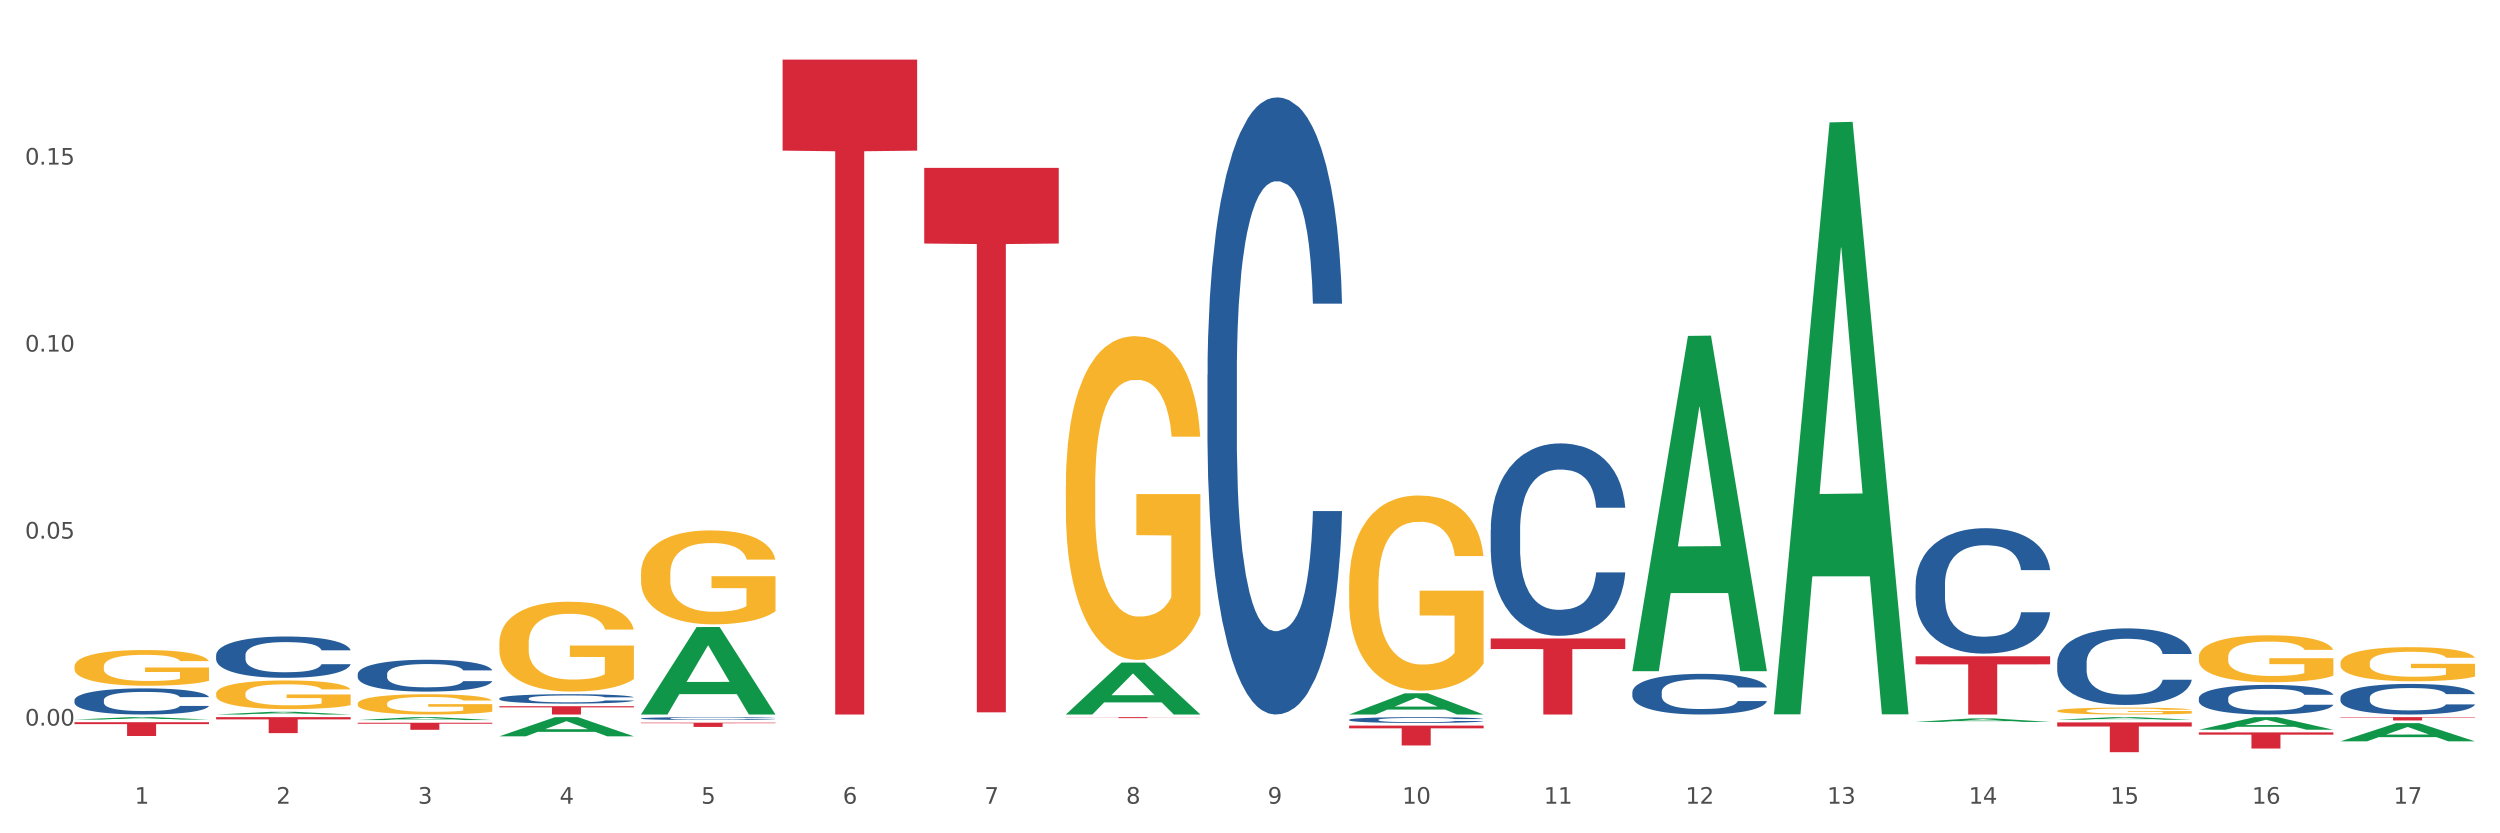 <?xml version="1.0" encoding="utf-8" standalone="no"?>
<!DOCTYPE svg PUBLIC "-//W3C//DTD SVG 1.1//EN"
  "http://www.w3.org/Graphics/SVG/1.1/DTD/svg11.dtd">
<svg xmlns:xlink="http://www.w3.org/1999/xlink" width="1080pt" height="360pt" viewBox="0 0 1080 360" xmlns="http://www.w3.org/2000/svg" version="1.1">
 <rect x="0" y="0" width="1080" height="360" fill="#333333" stroke="none"/>
 <defs>
  <style type="text/css">*{stroke-linejoin: round; stroke-linecap: butt}</style>
 </defs>
 <g id="figure_1">
  <g id="patch_1">
   <path d="M 0 360 
L 1080 360 
L 1080 0 
L 0 0 
z
" style="fill: #ffffff; stroke: #ffffff; stroke-linejoin: miter"/>
  </g>
  <g id="axes_1">
   <g id="matplotlib.axis_1">
    <g id="xtick_1">
     <g id="text_1">
      <!-- 1 -->
      <g style="fill: #4d4d4d" transform="translate(58.182 347.204) scale(0.096 -0.096)">
       <defs>
        <path id="DejaVuSans-31" d="M 794 531 
L 1825 531 
L 1825 4091 
L 703 3866 
L 703 4441 
L 1819 4666 
L 2450 4666 
L 2450 531 
L 3481 531 
L 3481 0 
L 794 0 
L 794 531 
z
" transform="scale(0.016)"/>
       </defs>
       <use xlink:href="#DejaVuSans-31"/>
      </g>
     </g>
    </g>
    <g id="xtick_2">
     <g id="text_2">
      <!-- 2 -->
      <g style="fill: #4d4d4d" transform="translate(119.364 347.204) scale(0.096 -0.096)">
       <defs>
        <path id="DejaVuSans-32" d="M 1228 531 
L 3431 531 
L 3431 0 
L 469 0 
L 469 531 
Q 828 903 1448 1529 
Q 2069 2156 2228 2338 
Q 2531 2678 2651 2914 
Q 2772 3150 2772 3378 
Q 2772 3750 2511 3984 
Q 2250 4219 1831 4219 
Q 1534 4219 1204 4116 
Q 875 4013 500 3803 
L 500 4441 
Q 881 4594 1212 4672 
Q 1544 4750 1819 4750 
Q 2544 4750 2975 4387 
Q 3406 4025 3406 3419 
Q 3406 3131 3298 2873 
Q 3191 2616 2906 2266 
Q 2828 2175 2409 1742 
Q 1991 1309 1228 531 
z
" transform="scale(0.016)"/>
       </defs>
       <use xlink:href="#DejaVuSans-32"/>
      </g>
     </g>
    </g>
    <g id="xtick_3">
     <g id="text_3">
      <!-- 3 -->
      <g style="fill: #4d4d4d" transform="translate(180.545 347.204) scale(0.096 -0.096)">
       <defs>
        <path id="DejaVuSans-33" d="M 2597 2516 
Q 3050 2419 3304 2112 
Q 3559 1806 3559 1356 
Q 3559 666 3084 287 
Q 2609 -91 1734 -91 
Q 1441 -91 1130 -33 
Q 819 25 488 141 
L 488 750 
Q 750 597 1062 519 
Q 1375 441 1716 441 
Q 2309 441 2620 675 
Q 2931 909 2931 1356 
Q 2931 1769 2642 2001 
Q 2353 2234 1838 2234 
L 1294 2234 
L 1294 2753 
L 1863 2753 
Q 2328 2753 2575 2939 
Q 2822 3125 2822 3475 
Q 2822 3834 2567 4026 
Q 2313 4219 1838 4219 
Q 1578 4219 1281 4162 
Q 984 4106 628 3988 
L 628 4550 
Q 988 4650 1302 4700 
Q 1616 4750 1894 4750 
Q 2613 4750 3031 4423 
Q 3450 4097 3450 3541 
Q 3450 3153 3228 2886 
Q 3006 2619 2597 2516 
z
" transform="scale(0.016)"/>
       </defs>
       <use xlink:href="#DejaVuSans-33"/>
      </g>
     </g>
    </g>
    <g id="xtick_4">
     <g id="text_4">
      <!-- 4 -->
      <g style="fill: #4d4d4d" transform="translate(241.726 347.204) scale(0.096 -0.096)">
       <defs>
        <path id="DejaVuSans-34" d="M 2419 4116 
L 825 1625 
L 2419 1625 
L 2419 4116 
z
M 2253 4666 
L 3047 4666 
L 3047 1625 
L 3713 1625 
L 3713 1100 
L 3047 1100 
L 3047 0 
L 2419 0 
L 2419 1100 
L 313 1100 
L 313 1709 
L 2253 4666 
z
" transform="scale(0.016)"/>
       </defs>
       <use xlink:href="#DejaVuSans-34"/>
      </g>
     </g>
    </g>
    <g id="xtick_5">
     <g id="text_5">
      <!-- 5 -->
      <g style="fill: #4d4d4d" transform="translate(302.908 347.204) scale(0.096 -0.096)">
       <defs>
        <path id="DejaVuSans-35" d="M 691 4666 
L 3169 4666 
L 3169 4134 
L 1269 4134 
L 1269 2991 
Q 1406 3038 1543 3061 
Q 1681 3084 1819 3084 
Q 2600 3084 3056 2656 
Q 3513 2228 3513 1497 
Q 3513 744 3044 326 
Q 2575 -91 1722 -91 
Q 1428 -91 1123 -41 
Q 819 9 494 109 
L 494 744 
Q 775 591 1075 516 
Q 1375 441 1709 441 
Q 2250 441 2565 725 
Q 2881 1009 2881 1497 
Q 2881 1984 2565 2268 
Q 2250 2553 1709 2553 
Q 1456 2553 1204 2497 
Q 953 2441 691 2322 
L 691 4666 
z
" transform="scale(0.016)"/>
       </defs>
       <use xlink:href="#DejaVuSans-35"/>
      </g>
     </g>
    </g>
    <g id="xtick_6">
     <g id="text_6">
      <!-- 6 -->
      <g style="fill: #4d4d4d" transform="translate(364.089 347.204) scale(0.096 -0.096)">
       <defs>
        <path id="DejaVuSans-36" d="M 2113 2584 
Q 1688 2584 1439 2293 
Q 1191 2003 1191 1497 
Q 1191 994 1439 701 
Q 1688 409 2113 409 
Q 2538 409 2786 701 
Q 3034 994 3034 1497 
Q 3034 2003 2786 2293 
Q 2538 2584 2113 2584 
z
M 3366 4563 
L 3366 3988 
Q 3128 4100 2886 4159 
Q 2644 4219 2406 4219 
Q 1781 4219 1451 3797 
Q 1122 3375 1075 2522 
Q 1259 2794 1537 2939 
Q 1816 3084 2150 3084 
Q 2853 3084 3261 2657 
Q 3669 2231 3669 1497 
Q 3669 778 3244 343 
Q 2819 -91 2113 -91 
Q 1303 -91 875 529 
Q 447 1150 447 2328 
Q 447 3434 972 4092 
Q 1497 4750 2381 4750 
Q 2619 4750 2861 4703 
Q 3103 4656 3366 4563 
z
" transform="scale(0.016)"/>
       </defs>
       <use xlink:href="#DejaVuSans-36"/>
      </g>
     </g>
    </g>
    <g id="xtick_7">
     <g id="text_7">
      <!-- 7 -->
      <g style="fill: #4d4d4d" transform="translate(425.271 347.204) scale(0.096 -0.096)">
       <defs>
        <path id="DejaVuSans-37" d="M 525 4666 
L 3525 4666 
L 3525 4397 
L 1831 0 
L 1172 0 
L 2766 4134 
L 525 4134 
L 525 4666 
z
" transform="scale(0.016)"/>
       </defs>
       <use xlink:href="#DejaVuSans-37"/>
      </g>
     </g>
    </g>
    <g id="xtick_8">
     <g id="text_8">
      <!-- 8 -->
      <g style="fill: #4d4d4d" transform="translate(486.452 347.204) scale(0.096 -0.096)">
       <defs>
        <path id="DejaVuSans-38" d="M 2034 2216 
Q 1584 2216 1326 1975 
Q 1069 1734 1069 1313 
Q 1069 891 1326 650 
Q 1584 409 2034 409 
Q 2484 409 2743 651 
Q 3003 894 3003 1313 
Q 3003 1734 2745 1975 
Q 2488 2216 2034 2216 
z
M 1403 2484 
Q 997 2584 770 2862 
Q 544 3141 544 3541 
Q 544 4100 942 4425 
Q 1341 4750 2034 4750 
Q 2731 4750 3128 4425 
Q 3525 4100 3525 3541 
Q 3525 3141 3298 2862 
Q 3072 2584 2669 2484 
Q 3125 2378 3379 2068 
Q 3634 1759 3634 1313 
Q 3634 634 3220 271 
Q 2806 -91 2034 -91 
Q 1263 -91 848 271 
Q 434 634 434 1313 
Q 434 1759 690 2068 
Q 947 2378 1403 2484 
z
M 1172 3481 
Q 1172 3119 1398 2916 
Q 1625 2713 2034 2713 
Q 2441 2713 2670 2916 
Q 2900 3119 2900 3481 
Q 2900 3844 2670 4047 
Q 2441 4250 2034 4250 
Q 1625 4250 1398 4047 
Q 1172 3844 1172 3481 
z
" transform="scale(0.016)"/>
       </defs>
       <use xlink:href="#DejaVuSans-38"/>
      </g>
     </g>
    </g>
    <g id="xtick_9">
     <g id="text_9">
      <!-- 9 -->
      <g style="fill: #4d4d4d" transform="translate(547.634 347.204) scale(0.096 -0.096)">
       <defs>
        <path id="DejaVuSans-39" d="M 703 97 
L 703 672 
Q 941 559 1184 500 
Q 1428 441 1663 441 
Q 2288 441 2617 861 
Q 2947 1281 2994 2138 
Q 2813 1869 2534 1725 
Q 2256 1581 1919 1581 
Q 1219 1581 811 2004 
Q 403 2428 403 3163 
Q 403 3881 828 4315 
Q 1253 4750 1959 4750 
Q 2769 4750 3195 4129 
Q 3622 3509 3622 2328 
Q 3622 1225 3098 567 
Q 2575 -91 1691 -91 
Q 1453 -91 1209 -44 
Q 966 3 703 97 
z
M 1959 2075 
Q 2384 2075 2632 2365 
Q 2881 2656 2881 3163 
Q 2881 3666 2632 3958 
Q 2384 4250 1959 4250 
Q 1534 4250 1286 3958 
Q 1038 3666 1038 3163 
Q 1038 2656 1286 2365 
Q 1534 2075 1959 2075 
z
" transform="scale(0.016)"/>
       </defs>
       <use xlink:href="#DejaVuSans-39"/>
      </g>
     </g>
    </g>
    <g id="xtick_10">
     <g id="text_10">
      <!-- 10 -->
      <g style="fill: #4d4d4d" transform="translate(605.761 347.204) scale(0.096 -0.096)">
       <defs>
        <path id="DejaVuSans-30" d="M 2034 4250 
Q 1547 4250 1301 3770 
Q 1056 3291 1056 2328 
Q 1056 1369 1301 889 
Q 1547 409 2034 409 
Q 2525 409 2770 889 
Q 3016 1369 3016 2328 
Q 3016 3291 2770 3770 
Q 2525 4250 2034 4250 
z
M 2034 4750 
Q 2819 4750 3233 4129 
Q 3647 3509 3647 2328 
Q 3647 1150 3233 529 
Q 2819 -91 2034 -91 
Q 1250 -91 836 529 
Q 422 1150 422 2328 
Q 422 3509 836 4129 
Q 1250 4750 2034 4750 
z
" transform="scale(0.016)"/>
       </defs>
       <use xlink:href="#DejaVuSans-31"/>
       <use xlink:href="#DejaVuSans-30" transform="translate(63.623 0)"/>
      </g>
     </g>
    </g>
    <g id="xtick_11">
     <g id="text_11">
      <!-- 11 -->
      <g style="fill: #4d4d4d" transform="translate(666.942 347.204) scale(0.096 -0.096)">
       <use xlink:href="#DejaVuSans-31"/>
       <use xlink:href="#DejaVuSans-31" transform="translate(63.623 0)"/>
      </g>
     </g>
    </g>
    <g id="xtick_12">
     <g id="text_12">
      <!-- 12 -->
      <g style="fill: #4d4d4d" transform="translate(728.124 347.204) scale(0.096 -0.096)">
       <use xlink:href="#DejaVuSans-31"/>
       <use xlink:href="#DejaVuSans-32" transform="translate(63.623 0)"/>
      </g>
     </g>
    </g>
    <g id="xtick_13">
     <g id="text_13">
      <!-- 13 -->
      <g style="fill: #4d4d4d" transform="translate(789.305 347.204) scale(0.096 -0.096)">
       <use xlink:href="#DejaVuSans-31"/>
       <use xlink:href="#DejaVuSans-33" transform="translate(63.623 0)"/>
      </g>
     </g>
    </g>
    <g id="xtick_14">
     <g id="text_14">
      <!-- 14 -->
      <g style="fill: #4d4d4d" transform="translate(850.487 347.204) scale(0.096 -0.096)">
       <use xlink:href="#DejaVuSans-31"/>
       <use xlink:href="#DejaVuSans-34" transform="translate(63.623 0)"/>
      </g>
     </g>
    </g>
    <g id="xtick_15">
     <g id="text_15">
      <!-- 15 -->
      <g style="fill: #4d4d4d" transform="translate(911.668 347.204) scale(0.096 -0.096)">
       <use xlink:href="#DejaVuSans-31"/>
       <use xlink:href="#DejaVuSans-35" transform="translate(63.623 0)"/>
      </g>
     </g>
    </g>
    <g id="xtick_16">
     <g id="text_16">
      <!-- 16 -->
      <g style="fill: #4d4d4d" transform="translate(972.849 347.204) scale(0.096 -0.096)">
       <use xlink:href="#DejaVuSans-31"/>
       <use xlink:href="#DejaVuSans-36" transform="translate(63.623 0)"/>
      </g>
     </g>
    </g>
    <g id="xtick_17">
     <g id="text_17">
      <!-- 17 -->
      <g style="fill: #4d4d4d" transform="translate(1034.031 347.204) scale(0.096 -0.096)">
       <use xlink:href="#DejaVuSans-31"/>
       <use xlink:href="#DejaVuSans-37" transform="translate(63.623 0)"/>
      </g>
     </g>
    </g>
    <g id="xtick_18"/>
    <g id="xtick_19"/>
    <g id="xtick_20"/>
    <g id="xtick_21"/>
    <g id="xtick_22"/>
    <g id="xtick_23"/>
    <g id="xtick_24"/>
    <g id="xtick_25"/>
    <g id="xtick_26"/>
    <g id="xtick_27"/>
    <g id="xtick_28"/>
    <g id="xtick_29"/>
    <g id="xtick_30"/>
    <g id="xtick_31"/>
    <g id="xtick_32"/>
    <g id="xtick_33"/>
   </g>
   <g id="matplotlib.axis_2">
    <g id="ytick_1">
     <g id="text_18">
      <!-- 0.00 -->
      <g style="fill: #4d4d4d" transform="translate(10.8 313.456) scale(0.096 -0.096)">
       <defs>
        <path id="DejaVuSans-2e" d="M 684 794 
L 1344 794 
L 1344 0 
L 684 0 
L 684 794 
z
" transform="scale(0.016)"/>
       </defs>
       <use xlink:href="#DejaVuSans-30"/>
       <use xlink:href="#DejaVuSans-2e" transform="translate(63.623 0)"/>
       <use xlink:href="#DejaVuSans-30" transform="translate(95.41 0)"/>
       <use xlink:href="#DejaVuSans-30" transform="translate(159.033 0)"/>
      </g>
     </g>
    </g>
    <g id="ytick_2">
     <g id="text_19">
      <!-- 0.05 -->
      <g style="fill: #4d4d4d" transform="translate(10.8 232.672) scale(0.096 -0.096)">
       <use xlink:href="#DejaVuSans-30"/>
       <use xlink:href="#DejaVuSans-2e" transform="translate(63.623 0)"/>
       <use xlink:href="#DejaVuSans-30" transform="translate(95.41 0)"/>
       <use xlink:href="#DejaVuSans-35" transform="translate(159.033 0)"/>
      </g>
     </g>
    </g>
    <g id="ytick_3">
     <g id="text_20">
      <!-- 0.10 -->
      <g style="fill: #4d4d4d" transform="translate(10.8 151.889) scale(0.096 -0.096)">
       <use xlink:href="#DejaVuSans-30"/>
       <use xlink:href="#DejaVuSans-2e" transform="translate(63.623 0)"/>
       <use xlink:href="#DejaVuSans-31" transform="translate(95.41 0)"/>
       <use xlink:href="#DejaVuSans-30" transform="translate(159.033 0)"/>
      </g>
     </g>
    </g>
    <g id="ytick_4">
     <g id="text_21">
      <!-- 0.15 -->
      <g style="fill: #4d4d4d" transform="translate(10.8 71.105) scale(0.096 -0.096)">
       <use xlink:href="#DejaVuSans-30"/>
       <use xlink:href="#DejaVuSans-2e" transform="translate(63.623 0)"/>
       <use xlink:href="#DejaVuSans-31" transform="translate(95.41 0)"/>
       <use xlink:href="#DejaVuSans-35" transform="translate(159.033 0)"/>
      </g>
     </g>
    </g>
    <g id="ytick_5"/>
    <g id="ytick_6"/>
    <g id="ytick_7"/>
    <g id="ytick_8"/>
   </g>
   <g id="PolyCollection_1">
    <path d="M 154.538 311.079 
L 154.598 311.078 
L 178.566 309.81 
L 188.512 309.809 
L 212.66 311.082 
L 201.156 311.082 
L 195.943 310.785 
L 171.196 310.785 
L 171.016 310.79 
L 165.983 311.082 
L 154.538 311.082 
L 154.538 311.079 
L 174.311 310.608 
L 192.827 310.607 
L 183.659 310.08 
L 183.539 310.078 
L 183.419 310.081 
L 174.251 310.607 
L 174.311 310.608 
L 154.538 311.079 
z
" clip-path="url(#p84ecc9bf54)" style="fill: #109648"/>
    <path d="M 582.808 310.933 
L 582.876 310.931 
L 582.876 310.867 
L 583.083 310.78 
L 583.838 310.62 
L 584.8 310.499 
L 586.449 310.357 
L 587.342 310.298 
L 588.51 310.231 
L 590.915 310.124 
L 593.663 310.033 
L 595.586 309.982 
L 597.029 309.95 
L 600.258 309.893 
L 602.113 309.868 
L 604.037 309.847 
L 605.686 309.834 
L 608.434 309.818 
L 610.632 309.811 
L 613.174 309.809 
L 615.304 309.811 
L 618.121 309.82 
L 622.243 309.847 
L 623.823 309.863 
L 625.953 309.891 
L 628.151 309.927 
L 629.938 309.964 
L 631.999 310.017 
L 634.129 310.085 
L 636.19 310.172 
L 637.632 310.252 
L 638.8 310.337 
L 639.831 310.439 
L 640.587 310.551 
L 640.93 310.645 
L 628.358 310.645 
L 628.014 310.56 
L 627.327 310.469 
L 626.64 310.407 
L 625.884 310.357 
L 624.716 310.3 
L 623.686 310.263 
L 621.968 310.22 
L 620.388 310.193 
L 619.083 310.177 
L 617.503 310.163 
L 614.136 310.149 
L 611.732 310.149 
L 610.22 310.154 
L 608.365 310.165 
L 606.785 310.181 
L 604.93 310.209 
L 603.487 310.238 
L 602.044 310.277 
L 601.22 310.305 
L 599.983 310.355 
L 599.159 310.396 
L 598.06 310.467 
L 597.441 310.517 
L 596.342 310.647 
L 595.861 310.743 
L 595.655 310.81 
L 595.518 310.883 
L 595.518 311.239 
L 595.93 311.399 
L 596.273 311.468 
L 596.823 311.545 
L 597.854 311.646 
L 599.365 311.744 
L 600.945 311.815 
L 602.251 311.859 
L 603.487 311.891 
L 604.724 311.916 
L 606.235 311.939 
L 607.472 311.952 
L 609.327 311.966 
L 611.525 311.973 
L 613.243 311.973 
L 616.747 311.961 
L 618.327 311.95 
L 619.838 311.934 
L 621.487 311.909 
L 622.793 311.881 
L 623.548 311.861 
L 624.785 311.817 
L 625.747 311.772 
L 626.571 311.719 
L 627.121 311.673 
L 627.739 311.605 
L 628.22 311.527 
L 628.358 311.486 
L 640.93 311.486 
L 640.655 311.568 
L 640.174 311.648 
L 639.213 311.756 
L 638.457 311.817 
L 637.289 311.893 
L 636.052 311.957 
L 634.335 312.028 
L 632.754 312.08 
L 631.106 312.126 
L 629.319 312.167 
L 626.09 312.224 
L 624.922 312.24 
L 622.449 312.268 
L 620.525 312.284 
L 617.709 312.3 
L 614.823 312.309 
L 611.8 312.311 
L 609.121 312.307 
L 606.167 312.293 
L 604.312 312.279 
L 602.251 312.259 
L 599.846 312.227 
L 597.579 312.188 
L 595.449 312.142 
L 593.457 312.089 
L 591.602 312.03 
L 589.197 311.932 
L 587.411 311.836 
L 586.105 311.747 
L 585.212 311.671 
L 584.319 311.575 
L 583.838 311.509 
L 583.083 311.349 
L 582.808 311.2 
L 582.808 310.933 
z
" clip-path="url(#p84ecc9bf54)" style="fill: #255c99"/>
    <path d="M 1011.078 320.249 
L 1011.138 320.242 
L 1035.106 312.396 
L 1045.052 312.389 
L 1069.2 320.264 
L 1057.695 320.264 
L 1052.482 318.43 
L 1027.735 318.43 
L 1027.556 318.46 
L 1022.522 320.264 
L 1011.078 320.264 
L 1011.078 320.249 
L 1030.851 317.336 
L 1049.366 317.329 
L 1040.199 314.067 
L 1040.079 314.053 
L 1039.959 314.075 
L 1030.791 317.329 
L 1030.851 317.336 
L 1011.078 320.249 
z
" clip-path="url(#p84ecc9bf54)" style="fill: #109648"/>
    <path d="M 949.896 315.248 
L 949.956 315.243 
L 973.924 309.814 
L 983.871 309.809 
L 1008.019 315.258 
L 996.514 315.258 
L 991.301 313.989 
L 966.554 313.989 
L 966.374 314.01 
L 961.341 315.258 
L 949.896 315.258 
L 949.896 315.248 
L 969.67 313.232 
L 988.185 313.227 
L 979.017 310.97 
L 978.897 310.96 
L 978.778 310.975 
L 969.61 313.227 
L 969.67 313.232 
L 949.896 315.248 
z
" clip-path="url(#p84ecc9bf54)" style="fill: #109648"/>
    <path d="M 705.171 298.993 
L 705.239 298.977 
L 705.239 298.528 
L 705.445 297.918 
L 706.201 296.795 
L 707.163 295.945 
L 708.812 294.951 
L 709.705 294.533 
L 710.873 294.068 
L 713.277 293.314 
L 716.026 292.673 
L 717.949 292.32 
L 719.392 292.095 
L 722.621 291.694 
L 724.476 291.518 
L 726.4 291.373 
L 728.049 291.277 
L 730.797 291.165 
L 732.995 291.117 
L 735.537 291.101 
L 737.667 291.117 
L 740.484 291.181 
L 744.606 291.373 
L 746.186 291.486 
L 748.316 291.678 
L 750.514 291.935 
L 752.301 292.191 
L 754.362 292.56 
L 756.491 293.042 
L 758.552 293.651 
L 759.995 294.213 
L 761.163 294.806 
L 762.194 295.528 
L 762.949 296.314 
L 763.293 296.972 
L 750.72 296.972 
L 750.377 296.378 
L 749.69 295.737 
L 749.003 295.303 
L 748.247 294.951 
L 747.079 294.55 
L 746.049 294.293 
L 744.331 293.988 
L 742.751 293.796 
L 741.446 293.683 
L 739.865 293.587 
L 736.499 293.491 
L 734.094 293.491 
L 732.583 293.523 
L 730.728 293.603 
L 729.148 293.715 
L 727.293 293.908 
L 725.85 294.116 
L 724.407 294.389 
L 723.583 294.582 
L 722.346 294.934 
L 721.522 295.223 
L 720.423 295.721 
L 719.804 296.073 
L 718.705 296.988 
L 718.224 297.661 
L 718.018 298.127 
L 717.881 298.64 
L 717.881 301.142 
L 718.293 302.265 
L 718.636 302.747 
L 719.186 303.292 
L 720.216 303.998 
L 721.728 304.688 
L 723.308 305.185 
L 724.613 305.49 
L 725.85 305.714 
L 727.087 305.891 
L 728.598 306.051 
L 729.835 306.147 
L 731.69 306.244 
L 733.888 306.292 
L 735.606 306.292 
L 739.11 306.211 
L 740.69 306.131 
L 742.201 306.019 
L 743.85 305.843 
L 745.155 305.65 
L 745.911 305.506 
L 747.148 305.201 
L 748.11 304.88 
L 748.934 304.511 
L 749.484 304.19 
L 750.102 303.709 
L 750.583 303.164 
L 750.72 302.875 
L 763.293 302.875 
L 763.018 303.452 
L 762.537 304.014 
L 761.575 304.768 
L 760.82 305.201 
L 759.652 305.73 
L 758.415 306.179 
L 756.697 306.677 
L 755.117 307.046 
L 753.468 307.366 
L 751.682 307.655 
L 748.453 308.056 
L 747.285 308.168 
L 744.812 308.361 
L 742.888 308.473 
L 740.071 308.586 
L 737.186 308.65 
L 734.163 308.666 
L 731.484 308.634 
L 728.529 308.537 
L 726.674 308.441 
L 724.613 308.297 
L 722.209 308.072 
L 719.942 307.8 
L 717.812 307.479 
L 715.819 307.11 
L 713.965 306.693 
L 711.56 306.003 
L 709.774 305.329 
L 708.468 304.704 
L 707.575 304.174 
L 706.682 303.5 
L 706.201 303.035 
L 705.445 301.912 
L 705.171 300.87 
L 705.171 298.993 
z
" clip-path="url(#p84ecc9bf54)" style="fill: #255c99"/>
    <path d="M 827.533 252.528 
L 827.602 252.478 
L 827.602 251.092 
L 827.808 249.212 
L 828.564 245.748 
L 829.526 243.126 
L 831.175 240.057 
L 832.068 238.771 
L 833.236 237.336 
L 835.64 235.01 
L 838.388 233.031 
L 840.312 231.942 
L 841.755 231.249 
L 844.984 230.012 
L 846.839 229.468 
L 848.762 229.022 
L 850.411 228.726 
L 853.159 228.379 
L 855.358 228.231 
L 857.9 228.181 
L 860.03 228.231 
L 862.847 228.429 
L 866.969 229.022 
L 868.549 229.369 
L 870.679 229.963 
L 872.877 230.754 
L 874.663 231.546 
L 876.724 232.684 
L 878.854 234.169 
L 880.915 236.049 
L 882.358 237.781 
L 883.526 239.612 
L 884.557 241.839 
L 885.312 244.264 
L 885.656 246.293 
L 873.083 246.293 
L 872.74 244.462 
L 872.053 242.482 
L 871.366 241.146 
L 870.61 240.057 
L 869.442 238.82 
L 868.411 238.029 
L 866.694 237.088 
L 865.114 236.495 
L 863.808 236.148 
L 862.228 235.851 
L 858.862 235.554 
L 856.457 235.554 
L 854.946 235.653 
L 853.091 235.901 
L 851.511 236.247 
L 849.656 236.841 
L 848.213 237.484 
L 846.77 238.326 
L 845.946 238.919 
L 844.709 240.008 
L 843.885 240.899 
L 842.785 242.433 
L 842.167 243.521 
L 841.068 246.342 
L 840.587 248.42 
L 840.381 249.855 
L 840.243 251.439 
L 840.243 259.158 
L 840.656 262.622 
L 840.999 264.107 
L 841.549 265.789 
L 842.579 267.967 
L 844.091 270.094 
L 845.671 271.629 
L 846.976 272.569 
L 848.213 273.261 
L 849.45 273.806 
L 850.961 274.301 
L 852.198 274.598 
L 854.053 274.894 
L 856.251 275.043 
L 857.969 275.043 
L 861.472 274.796 
L 863.053 274.548 
L 864.564 274.202 
L 866.213 273.657 
L 867.518 273.064 
L 868.274 272.618 
L 869.511 271.678 
L 870.472 270.688 
L 871.297 269.55 
L 871.847 268.56 
L 872.465 267.076 
L 872.946 265.393 
L 873.083 264.503 
L 885.656 264.503 
L 885.381 266.284 
L 884.9 268.016 
L 883.938 270.342 
L 883.182 271.678 
L 882.015 273.311 
L 880.778 274.697 
L 879.06 276.231 
L 877.48 277.369 
L 875.831 278.358 
L 874.045 279.249 
L 870.816 280.486 
L 869.648 280.833 
L 867.175 281.426 
L 865.251 281.773 
L 862.434 282.119 
L 859.549 282.317 
L 856.526 282.367 
L 853.846 282.268 
L 850.892 281.971 
L 849.037 281.674 
L 846.976 281.228 
L 844.572 280.536 
L 842.304 279.694 
L 840.175 278.705 
L 838.182 277.567 
L 836.327 276.28 
L 833.923 274.152 
L 832.136 272.074 
L 830.831 270.144 
L 829.938 268.511 
L 829.045 266.433 
L 828.564 264.998 
L 827.808 261.534 
L 827.533 258.317 
L 827.533 252.528 
z
" clip-path="url(#p84ecc9bf54)" style="fill: #255c99"/>
    <path d="M 949.896 301.621 
L 949.965 301.609 
L 949.965 301.282 
L 950.171 300.837 
L 950.927 300.019 
L 951.889 299.399 
L 953.537 298.674 
L 954.431 298.37 
L 955.599 298.031 
L 958.003 297.481 
L 960.751 297.013 
L 962.675 296.756 
L 964.118 296.592 
L 967.347 296.3 
L 969.202 296.171 
L 971.125 296.066 
L 972.774 295.996 
L 975.522 295.914 
L 977.721 295.879 
L 980.263 295.867 
L 982.393 295.879 
L 985.209 295.926 
L 989.331 296.066 
L 990.912 296.148 
L 993.041 296.288 
L 995.24 296.475 
L 997.026 296.663 
L 999.087 296.931 
L 1001.217 297.282 
L 1003.278 297.727 
L 1004.721 298.136 
L 1005.889 298.569 
L 1006.919 299.095 
L 1007.675 299.668 
L 1008.019 300.147 
L 995.446 300.147 
L 995.103 299.715 
L 994.415 299.247 
L 993.728 298.931 
L 992.973 298.674 
L 991.805 298.382 
L 990.774 298.194 
L 989.057 297.972 
L 987.477 297.832 
L 986.171 297.75 
L 984.591 297.68 
L 981.225 297.61 
L 978.82 297.61 
L 977.309 297.633 
L 975.454 297.692 
L 973.873 297.773 
L 972.018 297.914 
L 970.576 298.066 
L 969.133 298.265 
L 968.309 298.405 
L 967.072 298.662 
L 966.247 298.873 
L 965.148 299.235 
L 964.53 299.492 
L 963.431 300.159 
L 962.95 300.65 
L 962.744 300.989 
L 962.606 301.364 
L 962.606 303.188 
L 963.018 304.006 
L 963.362 304.357 
L 963.912 304.755 
L 964.942 305.269 
L 966.454 305.772 
L 968.034 306.135 
L 969.339 306.357 
L 970.576 306.521 
L 971.812 306.649 
L 973.324 306.766 
L 974.56 306.836 
L 976.415 306.907 
L 978.614 306.942 
L 980.331 306.942 
L 983.835 306.883 
L 985.415 306.825 
L 986.927 306.743 
L 988.576 306.614 
L 989.881 306.474 
L 990.637 306.369 
L 991.873 306.146 
L 992.835 305.913 
L 993.66 305.644 
L 994.209 305.41 
L 994.828 305.059 
L 995.309 304.661 
L 995.446 304.451 
L 1008.019 304.451 
L 1007.744 304.872 
L 1007.263 305.281 
L 1006.301 305.831 
L 1005.545 306.146 
L 1004.377 306.532 
L 1003.141 306.86 
L 1001.423 307.222 
L 999.843 307.491 
L 998.194 307.725 
L 996.408 307.936 
L 993.179 308.228 
L 992.011 308.31 
L 989.538 308.45 
L 987.614 308.532 
L 984.797 308.614 
L 981.912 308.661 
L 978.889 308.672 
L 976.209 308.649 
L 973.255 308.579 
L 971.4 308.509 
L 969.339 308.403 
L 966.934 308.24 
L 964.667 308.041 
L 962.538 307.807 
L 960.545 307.538 
L 958.69 307.234 
L 956.286 306.731 
L 954.499 306.24 
L 953.194 305.784 
L 952.301 305.398 
L 951.408 304.907 
L 950.927 304.568 
L 950.171 303.749 
L 949.896 302.989 
L 949.896 301.621 
z
" clip-path="url(#p84ecc9bf54)" style="fill: #255c99"/>
    <path d="M 888.715 286.328 
L 888.784 286.298 
L 888.784 285.452 
L 888.99 284.303 
L 889.745 282.188 
L 890.707 280.586 
L 892.356 278.712 
L 893.249 277.926 
L 894.417 277.05 
L 896.822 275.63 
L 899.57 274.421 
L 901.493 273.756 
L 902.936 273.333 
L 906.165 272.577 
L 908.02 272.245 
L 909.944 271.973 
L 911.593 271.791 
L 914.341 271.58 
L 916.539 271.489 
L 919.081 271.459 
L 921.211 271.489 
L 924.028 271.61 
L 928.15 271.973 
L 929.73 272.184 
L 931.86 272.547 
L 934.058 273.03 
L 935.845 273.514 
L 937.906 274.209 
L 940.036 275.116 
L 942.097 276.264 
L 943.539 277.322 
L 944.707 278.44 
L 945.738 279.8 
L 946.494 281.281 
L 946.837 282.52 
L 934.265 282.52 
L 933.921 281.402 
L 933.234 280.193 
L 932.547 279.377 
L 931.791 278.712 
L 930.623 277.957 
L 929.593 277.473 
L 927.875 276.899 
L 926.295 276.536 
L 924.99 276.325 
L 923.41 276.143 
L 920.043 275.962 
L 917.639 275.962 
L 916.127 276.022 
L 914.272 276.174 
L 912.692 276.385 
L 910.837 276.748 
L 909.394 277.141 
L 907.952 277.654 
L 907.127 278.017 
L 905.89 278.682 
L 905.066 279.226 
L 903.967 280.163 
L 903.348 280.828 
L 902.249 282.55 
L 901.768 283.82 
L 901.562 284.696 
L 901.425 285.663 
L 901.425 290.378 
L 901.837 292.494 
L 902.181 293.4 
L 902.73 294.428 
L 903.761 295.757 
L 905.272 297.057 
L 906.852 297.994 
L 908.158 298.568 
L 909.394 298.991 
L 910.631 299.324 
L 912.142 299.626 
L 913.379 299.807 
L 915.234 299.989 
L 917.432 300.079 
L 919.15 300.079 
L 922.654 299.928 
L 924.234 299.777 
L 925.745 299.565 
L 927.394 299.233 
L 928.7 298.87 
L 929.455 298.598 
L 930.692 298.024 
L 931.654 297.42 
L 932.478 296.725 
L 933.028 296.12 
L 933.646 295.213 
L 934.127 294.186 
L 934.265 293.642 
L 946.837 293.642 
L 946.562 294.73 
L 946.081 295.788 
L 945.12 297.208 
L 944.364 298.024 
L 943.196 299.021 
L 941.959 299.868 
L 940.242 300.805 
L 938.662 301.5 
L 937.013 302.104 
L 935.226 302.648 
L 931.997 303.404 
L 930.829 303.615 
L 928.356 303.978 
L 926.433 304.189 
L 923.616 304.401 
L 920.73 304.522 
L 917.707 304.552 
L 915.028 304.492 
L 912.074 304.31 
L 910.219 304.129 
L 908.158 303.857 
L 905.753 303.434 
L 903.486 302.92 
L 901.356 302.316 
L 899.364 301.621 
L 897.509 300.835 
L 895.104 299.535 
L 893.318 298.266 
L 892.013 297.087 
L 891.119 296.09 
L 890.226 294.821 
L 889.745 293.944 
L 888.99 291.829 
L 888.715 289.864 
L 888.715 286.328 
z
" clip-path="url(#p84ecc9bf54)" style="fill: #255c99"/>
    <path d="M 643.989 228.903 
L 644.058 228.827 
L 644.058 226.701 
L 644.264 223.816 
L 645.02 218.502 
L 645.982 214.478 
L 647.63 209.771 
L 648.524 207.797 
L 649.691 205.595 
L 652.096 202.027 
L 654.844 198.99 
L 656.768 197.32 
L 658.211 196.257 
L 661.44 194.359 
L 663.295 193.524 
L 665.218 192.841 
L 666.867 192.385 
L 669.615 191.854 
L 671.814 191.626 
L 674.356 191.55 
L 676.485 191.626 
L 679.302 191.93 
L 683.424 192.841 
L 685.005 193.372 
L 687.134 194.283 
L 689.333 195.498 
L 691.119 196.713 
L 693.18 198.459 
L 695.31 200.736 
L 697.371 203.621 
L 698.814 206.278 
L 699.982 209.088 
L 701.012 212.504 
L 701.768 216.224 
L 702.112 219.337 
L 689.539 219.337 
L 689.195 216.528 
L 688.508 213.491 
L 687.821 211.441 
L 687.066 209.771 
L 685.898 207.873 
L 684.867 206.658 
L 683.15 205.216 
L 681.569 204.305 
L 680.264 203.773 
L 678.684 203.318 
L 675.318 202.862 
L 672.913 202.862 
L 671.401 203.014 
L 669.547 203.394 
L 667.966 203.925 
L 666.111 204.836 
L 664.669 205.823 
L 663.226 207.114 
L 662.401 208.025 
L 661.165 209.695 
L 660.34 211.061 
L 659.241 213.415 
L 658.623 215.085 
L 657.524 219.413 
L 657.043 222.601 
L 656.837 224.803 
L 656.699 227.232 
L 656.699 239.076 
L 657.111 244.39 
L 657.455 246.668 
L 658.004 249.249 
L 659.035 252.59 
L 660.546 255.854 
L 662.127 258.208 
L 663.432 259.65 
L 664.669 260.713 
L 665.905 261.548 
L 667.417 262.307 
L 668.653 262.763 
L 670.508 263.219 
L 672.707 263.446 
L 674.424 263.446 
L 677.928 263.067 
L 679.508 262.687 
L 681.02 262.156 
L 682.669 261.321 
L 683.974 260.409 
L 684.73 259.726 
L 685.966 258.284 
L 686.928 256.765 
L 687.753 255.019 
L 688.302 253.501 
L 688.921 251.223 
L 689.402 248.642 
L 689.539 247.275 
L 702.112 247.275 
L 701.837 250.008 
L 701.356 252.666 
L 700.394 256.234 
L 699.638 258.284 
L 698.47 260.789 
L 697.234 262.915 
L 695.516 265.268 
L 693.936 267.015 
L 692.287 268.533 
L 690.501 269.899 
L 687.272 271.797 
L 686.104 272.329 
L 683.631 273.24 
L 681.707 273.771 
L 678.89 274.303 
L 676.005 274.607 
L 672.982 274.682 
L 670.302 274.531 
L 667.348 274.075 
L 665.493 273.62 
L 663.432 272.936 
L 661.027 271.873 
L 658.76 270.583 
L 656.63 269.064 
L 654.638 267.318 
L 652.783 265.344 
L 650.378 262.08 
L 648.592 258.891 
L 647.287 255.93 
L 646.394 253.425 
L 645.501 250.236 
L 645.02 248.034 
L 644.264 242.72 
L 643.989 237.785 
L 643.989 228.903 
z
" clip-path="url(#p84ecc9bf54)" style="fill: #255c99"/>
    <path d="M 888.715 310.926 
L 888.775 310.925 
L 912.743 309.81 
L 922.689 309.809 
L 946.837 310.928 
L 935.333 310.928 
L 930.12 310.667 
L 905.373 310.667 
L 905.193 310.672 
L 900.16 310.928 
L 888.715 310.928 
L 888.715 310.926 
L 908.488 310.512 
L 927.004 310.511 
L 917.836 310.047 
L 917.716 310.045 
L 917.596 310.048 
L 908.428 310.511 
L 908.488 310.512 
L 888.715 310.926 
z
" clip-path="url(#p84ecc9bf54)" style="fill: #109648"/>
    <path d="M 705.171 289.692 
L 705.23 289.556 
L 729.198 145.115 
L 739.145 144.979 
L 763.293 289.964 
L 751.788 289.964 
L 746.575 256.203 
L 721.828 256.203 
L 721.649 256.747 
L 716.615 289.964 
L 705.171 289.964 
L 705.171 289.692 
L 724.944 236.054 
L 743.459 235.918 
L 734.292 175.882 
L 734.172 175.61 
L 734.052 176.018 
L 724.884 235.918 
L 724.944 236.054 
L 705.171 289.692 
z
" clip-path="url(#p84ecc9bf54)" style="fill: #109648"/>
    <path d="M 766.352 308.106 
L 766.412 307.866 
L 790.38 52.871 
L 800.327 52.631 
L 824.474 308.587 
L 812.97 308.587 
L 807.757 248.984 
L 783.01 248.984 
L 782.83 249.945 
L 777.797 308.587 
L 766.352 308.587 
L 766.352 308.106 
L 786.126 213.414 
L 804.641 213.174 
L 795.473 107.187 
L 795.353 106.706 
L 795.233 107.427 
L 786.066 213.174 
L 786.126 213.414 
L 766.352 308.106 
z
" clip-path="url(#p84ecc9bf54)" style="fill: #109648"/>
    <path d="M 827.533 311.866 
L 827.593 311.865 
L 851.561 310.359 
L 861.508 310.358 
L 885.656 311.869 
L 874.151 311.869 
L 868.938 311.517 
L 844.191 311.517 
L 844.011 311.523 
L 838.978 311.869 
L 827.533 311.869 
L 827.533 311.866 
L 847.307 311.307 
L 865.822 311.305 
L 856.654 310.68 
L 856.535 310.677 
L 856.415 310.681 
L 847.247 311.305 
L 847.307 311.307 
L 827.533 311.866 
z
" clip-path="url(#p84ecc9bf54)" style="fill: #109648"/>
    <path d="M 276.901 308.601 
L 276.961 308.566 
L 300.929 270.888 
L 310.875 270.853 
L 335.023 308.672 
L 323.518 308.672 
L 318.305 299.866 
L 293.558 299.866 
L 293.379 300.008 
L 288.345 308.672 
L 276.901 308.672 
L 276.901 308.601 
L 296.674 294.61 
L 315.19 294.574 
L 306.022 278.914 
L 305.902 278.843 
L 305.782 278.95 
L 296.614 294.574 
L 296.674 294.61 
L 276.901 308.601 
z
" clip-path="url(#p84ecc9bf54)" style="fill: #109648"/>
    <path d="M 215.719 318.081 
L 215.779 318.073 
L 239.747 309.816 
L 249.694 309.809 
L 273.842 318.097 
L 262.337 318.097 
L 257.124 316.167 
L 232.377 316.167 
L 232.197 316.198 
L 227.164 318.097 
L 215.719 318.097 
L 215.719 318.081 
L 235.493 315.015 
L 254.008 315.007 
L 244.84 311.575 
L 244.72 311.56 
L 244.601 311.583 
L 235.433 315.007 
L 235.493 315.015 
L 215.719 318.081 
z
" clip-path="url(#p84ecc9bf54)" style="fill: #109648"/>
    <path d="M 1011.078 301.391 
L 1011.146 301.379 
L 1011.146 301.041 
L 1011.352 300.582 
L 1012.108 299.737 
L 1013.07 299.097 
L 1014.719 298.349 
L 1015.612 298.035 
L 1016.78 297.685 
L 1019.185 297.117 
L 1021.933 296.634 
L 1023.856 296.368 
L 1025.299 296.199 
L 1028.528 295.898 
L 1030.383 295.765 
L 1032.307 295.656 
L 1033.956 295.584 
L 1036.704 295.499 
L 1038.902 295.463 
L 1041.444 295.451 
L 1043.574 295.463 
L 1046.391 295.511 
L 1050.513 295.656 
L 1052.093 295.741 
L 1054.223 295.885 
L 1056.421 296.079 
L 1058.208 296.272 
L 1060.269 296.55 
L 1062.398 296.912 
L 1064.46 297.371 
L 1065.902 297.793 
L 1067.07 298.24 
L 1068.101 298.783 
L 1068.856 299.375 
L 1069.2 299.87 
L 1056.627 299.87 
L 1056.284 299.423 
L 1055.597 298.94 
L 1054.91 298.614 
L 1054.154 298.349 
L 1052.986 298.047 
L 1051.956 297.854 
L 1050.238 297.624 
L 1048.658 297.479 
L 1047.353 297.395 
L 1045.772 297.322 
L 1042.406 297.25 
L 1040.001 297.25 
L 1038.49 297.274 
L 1036.635 297.334 
L 1035.055 297.419 
L 1033.2 297.564 
L 1031.757 297.721 
L 1030.314 297.926 
L 1029.49 298.071 
L 1028.253 298.337 
L 1027.429 298.554 
L 1026.33 298.928 
L 1025.711 299.194 
L 1024.612 299.882 
L 1024.131 300.389 
L 1023.925 300.739 
L 1023.788 301.126 
L 1023.788 303.009 
L 1024.2 303.855 
L 1024.543 304.217 
L 1025.093 304.627 
L 1026.124 305.159 
L 1027.635 305.678 
L 1029.215 306.052 
L 1030.52 306.282 
L 1031.757 306.451 
L 1032.994 306.584 
L 1034.505 306.704 
L 1035.742 306.777 
L 1037.597 306.849 
L 1039.795 306.885 
L 1041.513 306.885 
L 1045.017 306.825 
L 1046.597 306.765 
L 1048.108 306.68 
L 1049.757 306.547 
L 1051.063 306.402 
L 1051.818 306.294 
L 1053.055 306.064 
L 1054.017 305.823 
L 1054.841 305.545 
L 1055.391 305.304 
L 1056.009 304.941 
L 1056.49 304.531 
L 1056.627 304.314 
L 1069.2 304.314 
L 1068.925 304.748 
L 1068.444 305.171 
L 1067.482 305.738 
L 1066.727 306.064 
L 1065.559 306.463 
L 1064.322 306.801 
L 1062.605 307.175 
L 1061.024 307.453 
L 1059.376 307.694 
L 1057.589 307.912 
L 1054.36 308.214 
L 1053.192 308.298 
L 1050.719 308.443 
L 1048.795 308.528 
L 1045.979 308.612 
L 1043.093 308.66 
L 1040.07 308.672 
L 1037.391 308.648 
L 1034.437 308.576 
L 1032.582 308.503 
L 1030.52 308.395 
L 1028.116 308.226 
L 1025.849 308.02 
L 1023.719 307.779 
L 1021.727 307.501 
L 1019.872 307.187 
L 1017.467 306.668 
L 1015.681 306.161 
L 1014.375 305.69 
L 1013.482 305.292 
L 1012.589 304.784 
L 1012.108 304.434 
L 1011.352 303.589 
L 1011.078 302.804 
L 1011.078 301.391 
z
" clip-path="url(#p84ecc9bf54)" style="fill: #255c99"/>
    <path d="M 949.896 283.821 
L 949.965 283.802 
L 949.965 283.135 
L 950.102 282.561 
L 950.788 281.172 
L 951.818 280.023 
L 952.572 279.412 
L 953.327 278.912 
L 954.219 278.412 
L 955.317 277.893 
L 957.307 277.134 
L 958.543 276.745 
L 960.052 276.337 
L 962.797 275.744 
L 964.787 275.411 
L 966.846 275.133 
L 970.208 274.8 
L 972.404 274.652 
L 974.737 274.54 
L 977.551 274.466 
L 979.678 274.448 
L 984.344 274.503 
L 988.324 274.67 
L 990.246 274.8 
L 992.716 275.022 
L 994.02 275.17 
L 996.147 275.467 
L 998.343 275.856 
L 999.853 276.189 
L 1002.117 276.819 
L 1003.833 277.449 
L 1005.411 278.227 
L 1006.234 278.764 
L 1006.852 279.264 
L 1007.401 279.838 
L 1007.95 280.746 
L 995.598 280.746 
L 995.118 280.097 
L 994.363 279.486 
L 993.265 278.893 
L 992.304 278.523 
L 990.657 278.06 
L 989.148 277.763 
L 987.569 277.541 
L 985.648 277.356 
L 984.138 277.263 
L 982.011 277.189 
L 977.825 277.208 
L 975.012 277.356 
L 973.09 277.541 
L 971.855 277.708 
L 970.757 277.893 
L 969.522 278.152 
L 968.081 278.541 
L 967.052 278.893 
L 966.022 279.338 
L 965.199 279.783 
L 964.444 280.301 
L 963.826 280.857 
L 963.346 281.431 
L 962.934 282.135 
L 962.591 283.302 
L 962.591 285.84 
L 962.728 286.414 
L 963.072 287.173 
L 963.483 287.748 
L 964.169 288.433 
L 964.787 288.896 
L 965.954 289.563 
L 967.257 290.119 
L 968.287 290.471 
L 969.316 290.767 
L 971.1 291.175 
L 973.09 291.508 
L 974.806 291.712 
L 977.139 291.897 
L 978.717 291.971 
L 980.09 292.008 
L 983.452 292.008 
L 985.854 291.953 
L 988.53 291.823 
L 990.589 291.656 
L 992.304 291.452 
L 994.226 291.119 
L 995.461 290.804 
L 995.461 286.933 
L 980.364 286.914 
L 980.364 284.339 
L 1008.019 284.339 
L 1008.019 291.897 
L 1006.852 292.286 
L 1005.548 292.638 
L 1004.176 292.953 
L 1002.117 293.342 
L 999.647 293.712 
L 997.451 293.972 
L 995.118 294.194 
L 992.373 294.398 
L 988.805 294.583 
L 986.609 294.657 
L 983.864 294.713 
L 980.639 294.731 
L 977.825 294.694 
L 975.08 294.601 
L 972.198 294.435 
L 969.385 294.194 
L 967.257 293.953 
L 965.13 293.657 
L 962.866 293.268 
L 961.082 292.897 
L 959.709 292.564 
L 958.199 292.138 
L 956.553 291.582 
L 955.317 291.082 
L 954.219 290.563 
L 953.053 289.896 
L 952.229 289.322 
L 951.406 288.6 
L 950.926 288.063 
L 950.377 287.229 
L 949.965 286.062 
L 949.896 283.821 
z
" clip-path="url(#p84ecc9bf54)" style="fill: #f7b32b"/>
    <path d="M 1011.078 286.391 
L 1011.146 286.378 
L 1011.146 285.894 
L 1011.284 285.477 
L 1011.97 284.468 
L 1012.999 283.634 
L 1013.754 283.19 
L 1014.509 282.827 
L 1015.401 282.463 
L 1016.499 282.087 
L 1018.489 281.535 
L 1019.724 281.253 
L 1021.234 280.957 
L 1023.978 280.526 
L 1025.969 280.284 
L 1028.027 280.082 
L 1031.39 279.84 
L 1033.585 279.733 
L 1035.919 279.652 
L 1038.732 279.598 
L 1040.859 279.585 
L 1045.526 279.625 
L 1049.506 279.746 
L 1051.427 279.84 
L 1053.897 280.002 
L 1055.201 280.109 
L 1057.328 280.324 
L 1059.524 280.607 
L 1061.034 280.849 
L 1063.299 281.306 
L 1065.014 281.764 
L 1066.592 282.329 
L 1067.416 282.719 
L 1068.033 283.082 
L 1068.582 283.499 
L 1069.131 284.158 
L 1056.78 284.158 
L 1056.299 283.687 
L 1055.544 283.244 
L 1054.446 282.813 
L 1053.486 282.544 
L 1051.839 282.208 
L 1050.329 281.992 
L 1048.751 281.831 
L 1046.829 281.697 
L 1045.32 281.629 
L 1043.192 281.575 
L 1039.007 281.589 
L 1036.193 281.697 
L 1034.272 281.831 
L 1033.037 281.952 
L 1031.939 282.087 
L 1030.703 282.275 
L 1029.262 282.557 
L 1028.233 282.813 
L 1027.204 283.136 
L 1026.38 283.459 
L 1025.625 283.835 
L 1025.008 284.239 
L 1024.527 284.656 
L 1024.116 285.167 
L 1023.773 286.015 
L 1023.773 287.858 
L 1023.91 288.275 
L 1024.253 288.826 
L 1024.665 289.243 
L 1025.351 289.741 
L 1025.969 290.077 
L 1027.135 290.561 
L 1028.439 290.965 
L 1029.468 291.221 
L 1030.498 291.436 
L 1032.282 291.732 
L 1034.272 291.974 
L 1035.987 292.122 
L 1038.32 292.256 
L 1039.899 292.31 
L 1041.271 292.337 
L 1044.634 292.337 
L 1047.035 292.297 
L 1049.712 292.203 
L 1051.77 292.082 
L 1053.486 291.934 
L 1055.407 291.691 
L 1056.642 291.463 
L 1056.642 288.651 
L 1041.546 288.638 
L 1041.546 286.768 
L 1069.2 286.768 
L 1069.2 292.256 
L 1068.033 292.539 
L 1066.73 292.795 
L 1065.357 293.023 
L 1063.299 293.306 
L 1060.828 293.575 
L 1058.632 293.763 
L 1056.299 293.924 
L 1053.554 294.072 
L 1049.986 294.207 
L 1047.79 294.261 
L 1045.045 294.301 
L 1041.82 294.315 
L 1039.007 294.288 
L 1036.262 294.22 
L 1033.38 294.099 
L 1030.566 293.924 
L 1028.439 293.75 
L 1026.312 293.534 
L 1024.047 293.252 
L 1022.263 292.983 
L 1020.891 292.741 
L 1019.381 292.431 
L 1017.734 292.028 
L 1016.499 291.665 
L 1015.401 291.288 
L 1014.234 290.804 
L 1013.411 290.387 
L 1012.587 289.862 
L 1012.107 289.472 
L 1011.558 288.866 
L 1011.146 288.019 
L 1011.078 286.391 
z
" clip-path="url(#p84ecc9bf54)" style="fill: #f7b32b"/>
    <path d="M 949.896 316.395 
L 1008.019 316.395 
L 1008.019 317.365 
L 985.155 317.371 
L 985.155 323.374 
L 972.622 323.374 
L 972.622 317.371 
L 949.896 317.365 
L 949.896 316.401 
L 949.896 316.395 
z
" clip-path="url(#p84ecc9bf54)" style="fill: #d62839"/>
    <path d="M 1011.078 309.809 
L 1069.2 309.809 
L 1069.2 310.009 
L 1046.337 310.011 
L 1046.337 311.253 
L 1033.803 311.253 
L 1033.803 310.011 
L 1011.078 310.009 
L 1011.078 309.81 
L 1011.078 309.809 
z
" clip-path="url(#p84ecc9bf54)" style="fill: #d62839"/>
    <path d="M 827.533 283.503 
L 885.656 283.503 
L 885.656 287.001 
L 862.792 287.024 
L 862.792 308.672 
L 850.259 308.672 
L 850.259 287.024 
L 827.533 287.001 
L 827.533 283.526 
L 827.533 283.503 
z
" clip-path="url(#p84ecc9bf54)" style="fill: #d62839"/>
    <path d="M 643.989 275.819 
L 702.112 275.819 
L 702.112 280.384 
L 679.248 280.415 
L 679.248 308.672 
L 666.715 308.672 
L 666.715 280.415 
L 643.989 280.384 
L 643.989 275.849 
L 643.989 275.819 
z
" clip-path="url(#p84ecc9bf54)" style="fill: #d62839"/>
    <path d="M 582.808 313.447 
L 640.93 313.447 
L 640.93 314.641 
L 618.067 314.649 
L 618.067 322.034 
L 605.533 322.034 
L 605.533 314.649 
L 582.808 314.641 
L 582.808 313.455 
L 582.808 313.447 
z
" clip-path="url(#p84ecc9bf54)" style="fill: #d62839"/>
    <path d="M 888.715 312.064 
L 946.837 312.064 
L 946.837 313.855 
L 923.974 313.867 
L 923.974 324.95 
L 911.44 324.95 
L 911.44 313.867 
L 888.715 313.855 
L 888.715 312.076 
L 888.715 312.064 
z
" clip-path="url(#p84ecc9bf54)" style="fill: #d62839"/>
    <path d="M 460.445 309.809 
L 518.567 309.809 
L 518.567 309.868 
L 495.704 309.869 
L 495.704 310.238 
L 483.17 310.238 
L 483.17 309.869 
L 460.445 309.868 
L 460.445 309.809 
L 460.445 309.809 
z
" clip-path="url(#p84ecc9bf54)" style="fill: #d62839"/>
    <path d="M 399.263 72.524 
L 457.386 72.524 
L 457.386 105.209 
L 434.523 105.43 
L 434.523 307.722 
L 421.989 307.722 
L 421.989 105.43 
L 399.263 105.209 
L 399.263 72.745 
L 399.263 72.524 
z
" clip-path="url(#p84ecc9bf54)" style="fill: #d62839"/>
    <path d="M 276.901 312.179 
L 335.023 312.179 
L 335.023 312.436 
L 312.16 312.438 
L 312.16 314.028 
L 299.626 314.028 
L 299.626 312.438 
L 276.901 312.436 
L 276.901 312.181 
L 276.901 312.179 
z
" clip-path="url(#p84ecc9bf54)" style="fill: #d62839"/>
    <path d="M 338.082 25.759 
L 396.204 25.759 
L 396.204 65.075 
L 373.341 65.341 
L 373.341 308.672 
L 360.808 308.672 
L 360.808 65.341 
L 338.082 65.075 
L 338.082 26.025 
L 338.082 25.759 
z
" clip-path="url(#p84ecc9bf54)" style="fill: #d62839"/>
    <path d="M 215.719 305.089 
L 273.842 305.089 
L 273.842 305.587 
L 250.978 305.59 
L 250.978 308.672 
L 238.445 308.672 
L 238.445 305.59 
L 215.719 305.587 
L 215.719 305.092 
L 215.719 305.089 
z
" clip-path="url(#p84ecc9bf54)" style="fill: #d62839"/>
    <path d="M 154.538 312.218 
L 212.66 312.218 
L 212.66 312.643 
L 189.797 312.646 
L 189.797 315.278 
L 177.263 315.278 
L 177.263 312.646 
L 154.538 312.643 
L 154.538 312.221 
L 154.538 312.218 
z
" clip-path="url(#p84ecc9bf54)" style="fill: #d62839"/>
    <path d="M 93.356 309.809 
L 151.479 309.809 
L 151.479 310.77 
L 128.615 310.776 
L 128.615 316.724 
L 116.082 316.724 
L 116.082 310.776 
L 93.356 310.77 
L 93.356 309.815 
L 93.356 309.809 
z
" clip-path="url(#p84ecc9bf54)" style="fill: #d62839"/>
    <path d="M 32.175 312.002 
L 90.297 312.002 
L 90.297 312.83 
L 67.434 312.836 
L 67.434 317.961 
L 54.901 317.961 
L 54.901 312.836 
L 32.175 312.83 
L 32.175 312.007 
L 32.175 312.002 
z
" clip-path="url(#p84ecc9bf54)" style="fill: #d62839"/>
    <path d="M 582.808 253.009 
L 582.876 252.932 
L 582.876 250.159 
L 583.014 247.772 
L 583.7 241.997 
L 584.729 237.223 
L 585.484 234.682 
L 586.239 232.603 
L 587.131 230.524 
L 588.229 228.368 
L 590.219 225.211 
L 591.454 223.594 
L 592.964 221.9 
L 595.709 219.436 
L 597.699 218.05 
L 599.757 216.895 
L 603.12 215.509 
L 605.316 214.893 
L 607.649 214.431 
L 610.462 214.123 
L 612.589 214.046 
L 617.256 214.277 
L 621.236 214.97 
L 623.157 215.509 
L 625.628 216.433 
L 626.931 217.049 
L 629.059 218.281 
L 631.254 219.898 
L 632.764 221.284 
L 635.029 223.902 
L 636.744 226.52 
L 638.322 229.754 
L 639.146 231.987 
L 639.764 234.066 
L 640.312 236.453 
L 640.861 240.226 
L 628.51 240.226 
L 628.029 237.531 
L 627.274 234.99 
L 626.176 232.526 
L 625.216 230.986 
L 623.569 229.061 
L 622.059 227.829 
L 620.481 226.905 
L 618.56 226.135 
L 617.05 225.75 
L 614.923 225.442 
L 610.737 225.519 
L 607.923 226.135 
L 606.002 226.905 
L 604.767 227.598 
L 603.669 228.368 
L 602.433 229.446 
L 600.992 231.063 
L 599.963 232.526 
L 598.934 234.374 
L 598.11 236.222 
L 597.355 238.378 
L 596.738 240.688 
L 596.258 243.075 
L 595.846 246.001 
L 595.503 250.852 
L 595.503 261.402 
L 595.64 263.789 
L 595.983 266.946 
L 596.395 269.333 
L 597.081 272.182 
L 597.699 274.107 
L 598.865 276.879 
L 600.169 279.189 
L 601.198 280.652 
L 602.228 281.884 
L 604.012 283.578 
L 606.002 284.964 
L 607.717 285.811 
L 610.05 286.581 
L 611.629 286.889 
L 613.001 287.043 
L 616.364 287.043 
L 618.765 286.812 
L 621.442 286.273 
L 623.5 285.58 
L 625.216 284.733 
L 627.137 283.347 
L 628.372 282.038 
L 628.372 265.945 
L 613.276 265.868 
L 613.276 255.165 
L 640.93 255.165 
L 640.93 286.581 
L 639.764 288.198 
L 638.46 289.661 
L 637.087 290.97 
L 635.029 292.587 
L 632.558 294.127 
L 630.362 295.205 
L 628.029 296.129 
L 625.284 296.976 
L 621.716 297.746 
L 619.52 298.054 
L 616.775 298.285 
L 613.55 298.362 
L 610.737 298.208 
L 607.992 297.823 
L 605.11 297.13 
L 602.296 296.129 
L 600.169 295.128 
L 598.042 293.896 
L 595.777 292.279 
L 593.993 290.739 
L 592.621 289.353 
L 591.111 287.582 
L 589.464 285.272 
L 588.229 283.193 
L 587.131 281.037 
L 585.964 278.265 
L 585.141 275.878 
L 584.317 272.875 
L 583.837 270.642 
L 583.288 267.177 
L 582.876 262.326 
L 582.808 253.009 
z
" clip-path="url(#p84ecc9bf54)" style="fill: #f7b32b"/>
    <path d="M 888.715 307.067 
L 888.783 307.065 
L 888.783 306.966 
L 888.921 306.882 
L 889.607 306.678 
L 890.636 306.509 
L 891.391 306.419 
L 892.146 306.345 
L 893.038 306.272 
L 894.136 306.195 
L 896.126 306.083 
L 897.361 306.026 
L 898.871 305.966 
L 901.616 305.879 
L 903.606 305.83 
L 905.664 305.789 
L 909.027 305.74 
L 911.223 305.718 
L 913.556 305.702 
L 916.369 305.691 
L 918.497 305.688 
L 923.163 305.696 
L 927.143 305.721 
L 929.064 305.74 
L 931.535 305.773 
L 932.838 305.795 
L 934.966 305.838 
L 937.162 305.895 
L 938.671 305.944 
L 940.936 306.037 
L 942.651 306.13 
L 944.23 306.244 
L 945.053 306.323 
L 945.671 306.397 
L 946.22 306.481 
L 946.769 306.615 
L 934.417 306.615 
L 933.936 306.52 
L 933.182 306.43 
L 932.084 306.342 
L 931.123 306.288 
L 929.476 306.22 
L 927.966 306.176 
L 926.388 306.143 
L 924.467 306.116 
L 922.957 306.103 
L 920.83 306.092 
L 916.644 306.094 
L 913.83 306.116 
L 911.909 306.143 
L 910.674 306.168 
L 909.576 306.195 
L 908.341 306.233 
L 906.899 306.291 
L 905.87 306.342 
L 904.841 306.408 
L 904.017 306.473 
L 903.263 306.549 
L 902.645 306.631 
L 902.165 306.716 
L 901.753 306.819 
L 901.41 306.991 
L 901.41 307.364 
L 901.547 307.449 
L 901.89 307.561 
L 902.302 307.645 
L 902.988 307.746 
L 903.606 307.814 
L 904.772 307.912 
L 906.076 307.994 
L 907.105 308.046 
L 908.135 308.089 
L 909.919 308.149 
L 911.909 308.198 
L 913.624 308.228 
L 915.958 308.255 
L 917.536 308.266 
L 918.908 308.272 
L 922.271 308.272 
L 924.672 308.264 
L 927.349 308.245 
L 929.407 308.22 
L 931.123 308.19 
L 933.044 308.141 
L 934.279 308.095 
L 934.279 307.525 
L 919.183 307.522 
L 919.183 307.144 
L 946.837 307.144 
L 946.837 308.255 
L 945.671 308.313 
L 944.367 308.364 
L 942.994 308.411 
L 940.936 308.468 
L 938.465 308.523 
L 936.269 308.561 
L 933.936 308.593 
L 931.191 308.623 
L 927.623 308.651 
L 925.427 308.662 
L 922.682 308.67 
L 919.457 308.672 
L 916.644 308.667 
L 913.899 308.653 
L 911.017 308.629 
L 908.203 308.593 
L 906.076 308.558 
L 903.949 308.514 
L 901.684 308.457 
L 899.9 308.403 
L 898.528 308.354 
L 897.018 308.291 
L 895.371 308.209 
L 894.136 308.136 
L 893.038 308.059 
L 891.871 307.961 
L 891.048 307.877 
L 890.224 307.77 
L 889.744 307.691 
L 889.195 307.569 
L 888.783 307.397 
L 888.715 307.067 
z
" clip-path="url(#p84ecc9bf54)" style="fill: #f7b32b"/>
    <path d="M 521.626 161.861 
L 521.695 161.618 
L 521.695 154.8 
L 521.901 145.549 
L 522.657 128.506 
L 523.619 115.602 
L 525.268 100.507 
L 526.161 94.177 
L 527.329 87.116 
L 529.733 75.673 
L 532.481 65.935 
L 534.405 60.578 
L 535.848 57.17 
L 539.077 51.083 
L 540.932 48.405 
L 542.855 46.214 
L 544.504 44.753 
L 547.252 43.049 
L 549.451 42.318 
L 551.993 42.075 
L 554.123 42.318 
L 556.939 43.292 
L 561.062 46.214 
L 562.642 47.918 
L 564.772 50.84 
L 566.97 54.735 
L 568.756 58.63 
L 570.817 64.23 
L 572.947 71.534 
L 575.008 80.786 
L 576.451 89.307 
L 577.619 98.316 
L 578.649 109.272 
L 579.405 121.202 
L 579.749 131.184 
L 567.176 131.184 
L 566.833 122.176 
L 566.146 112.437 
L 565.459 105.863 
L 564.703 100.507 
L 563.535 94.42 
L 562.504 90.525 
L 560.787 85.899 
L 559.207 82.977 
L 557.901 81.273 
L 556.321 79.812 
L 552.955 78.351 
L 550.55 78.351 
L 549.039 78.838 
L 547.184 80.056 
L 545.604 81.76 
L 543.749 84.682 
L 542.306 87.847 
L 540.863 91.986 
L 540.039 94.907 
L 538.802 100.264 
L 537.978 104.646 
L 536.878 112.194 
L 536.26 117.55 
L 535.161 131.428 
L 534.68 141.653 
L 534.474 148.714 
L 534.336 156.505 
L 534.336 194.486 
L 534.749 211.529 
L 535.092 218.833 
L 535.642 227.111 
L 536.672 237.823 
L 538.184 248.292 
L 539.764 255.84 
L 541.069 260.466 
L 542.306 263.874 
L 543.542 266.552 
L 545.054 268.987 
L 546.291 270.448 
L 548.146 271.909 
L 550.344 272.639 
L 552.062 272.639 
L 555.565 271.422 
L 557.146 270.204 
L 558.657 268.5 
L 560.306 265.822 
L 561.611 262.9 
L 562.367 260.709 
L 563.604 256.083 
L 564.565 251.214 
L 565.39 245.614 
L 565.939 240.745 
L 566.558 233.441 
L 567.039 225.163 
L 567.176 220.78 
L 579.749 220.78 
L 579.474 229.545 
L 578.993 238.067 
L 578.031 249.51 
L 577.275 256.083 
L 576.107 264.118 
L 574.871 270.935 
L 573.153 278.482 
L 571.573 284.082 
L 569.924 288.951 
L 568.138 293.334 
L 564.909 299.421 
L 563.741 301.125 
L 561.268 304.047 
L 559.344 305.751 
L 556.527 307.455 
L 553.642 308.429 
L 550.619 308.672 
L 547.939 308.185 
L 544.985 306.725 
L 543.13 305.264 
L 541.069 303.073 
L 538.665 299.664 
L 536.397 295.525 
L 534.268 290.656 
L 532.275 285.056 
L 530.42 278.726 
L 528.016 268.257 
L 526.229 258.031 
L 524.924 248.536 
L 524.031 240.501 
L 523.138 230.276 
L 522.657 223.215 
L 521.901 206.172 
L 521.626 190.347 
L 521.626 161.861 
z
" clip-path="url(#p84ecc9bf54)" style="fill: #255c99"/>
    <path d="M 460.445 209.851 
L 460.514 209.724 
L 460.514 205.125 
L 460.651 201.165 
L 461.337 191.584 
L 462.366 183.664 
L 463.121 179.449 
L 463.876 176 
L 464.768 172.55 
L 465.866 168.974 
L 467.856 163.736 
L 469.091 161.054 
L 470.601 158.243 
L 473.346 154.156 
L 475.336 151.856 
L 477.394 149.94 
L 480.757 147.641 
L 482.953 146.619 
L 485.286 145.852 
L 488.099 145.341 
L 490.227 145.214 
L 494.893 145.597 
L 498.873 146.746 
L 500.794 147.641 
L 503.265 149.174 
L 504.568 150.195 
L 506.696 152.239 
L 508.892 154.922 
L 510.401 157.221 
L 512.666 161.565 
L 514.381 165.908 
L 515.96 171.273 
L 516.783 174.978 
L 517.401 178.427 
L 517.95 182.387 
L 518.499 188.646 
L 506.147 188.646 
L 505.666 184.175 
L 504.912 179.96 
L 503.814 175.872 
L 502.853 173.317 
L 501.206 170.123 
L 499.696 168.079 
L 498.118 166.547 
L 496.197 165.269 
L 494.687 164.63 
L 492.56 164.119 
L 488.374 164.247 
L 485.56 165.269 
L 483.639 166.547 
L 482.404 167.696 
L 481.306 168.974 
L 480.071 170.762 
L 478.63 173.445 
L 477.6 175.872 
L 476.571 178.938 
L 475.747 182.003 
L 474.993 185.58 
L 474.375 189.413 
L 473.895 193.373 
L 473.483 198.227 
L 473.14 206.275 
L 473.14 223.775 
L 473.277 227.735 
L 473.62 232.973 
L 474.032 236.933 
L 474.718 241.659 
L 475.336 244.853 
L 476.502 249.452 
L 477.806 253.284 
L 478.835 255.711 
L 479.865 257.755 
L 481.649 260.565 
L 483.639 262.865 
L 485.354 264.27 
L 487.688 265.547 
L 489.266 266.058 
L 490.638 266.314 
L 494.001 266.314 
L 496.403 265.93 
L 499.079 265.036 
L 501.137 263.887 
L 502.853 262.481 
L 504.774 260.182 
L 506.01 258.01 
L 506.01 231.312 
L 490.913 231.184 
L 490.913 213.428 
L 518.567 213.428 
L 518.567 265.547 
L 517.401 268.23 
L 516.097 270.657 
L 514.724 272.829 
L 512.666 275.511 
L 510.195 278.066 
L 508 279.854 
L 505.666 281.387 
L 502.922 282.793 
L 499.353 284.07 
L 497.157 284.581 
L 494.413 284.964 
L 491.187 285.092 
L 488.374 284.836 
L 485.629 284.198 
L 482.747 283.048 
L 479.933 281.387 
L 477.806 279.727 
L 475.679 277.683 
L 473.414 275 
L 471.63 272.445 
L 470.258 270.146 
L 468.748 267.208 
L 467.101 263.376 
L 465.866 259.927 
L 464.768 256.35 
L 463.601 251.751 
L 462.778 247.791 
L 461.955 242.809 
L 461.474 239.104 
L 460.925 233.356 
L 460.514 225.308 
L 460.445 209.851 
z
" clip-path="url(#p84ecc9bf54)" style="fill: #f7b32b"/>
    <path d="M 93.356 308.67 
L 93.416 308.669 
L 117.384 307.488 
L 127.331 307.487 
L 151.479 308.672 
L 139.974 308.672 
L 134.761 308.396 
L 110.014 308.396 
L 109.834 308.401 
L 104.801 308.672 
L 93.356 308.672 
L 93.356 308.67 
L 113.13 308.232 
L 131.645 308.231 
L 122.478 307.74 
L 122.358 307.737 
L 122.238 307.741 
L 113.07 308.231 
L 113.13 308.232 
L 93.356 308.67 
z
" clip-path="url(#p84ecc9bf54)" style="fill: #109648"/>
    <path d="M 154.538 303.96 
L 154.606 303.952 
L 154.606 303.664 
L 154.744 303.416 
L 155.43 302.816 
L 156.459 302.32 
L 157.214 302.056 
L 157.969 301.84 
L 158.861 301.624 
L 159.959 301.4 
L 161.949 301.072 
L 163.184 300.904 
L 164.694 300.728 
L 167.439 300.472 
L 169.429 300.328 
L 171.487 300.208 
L 174.85 300.064 
L 177.046 300 
L 179.379 299.952 
L 182.192 299.92 
L 184.32 299.912 
L 188.986 299.936 
L 192.966 300.008 
L 194.887 300.064 
L 197.358 300.16 
L 198.661 300.224 
L 200.789 300.352 
L 202.985 300.52 
L 204.494 300.664 
L 206.759 300.936 
L 208.474 301.208 
L 210.053 301.544 
L 210.876 301.776 
L 211.494 301.992 
L 212.043 302.24 
L 212.592 302.632 
L 200.24 302.632 
L 199.759 302.352 
L 199.005 302.088 
L 197.907 301.832 
L 196.946 301.672 
L 195.299 301.472 
L 193.789 301.344 
L 192.211 301.248 
L 190.29 301.168 
L 188.78 301.128 
L 186.653 301.096 
L 182.467 301.104 
L 179.653 301.168 
L 177.732 301.248 
L 176.497 301.32 
L 175.399 301.4 
L 174.164 301.512 
L 172.723 301.68 
L 171.693 301.832 
L 170.664 302.024 
L 169.84 302.216 
L 169.086 302.44 
L 168.468 302.68 
L 167.988 302.928 
L 167.576 303.232 
L 167.233 303.736 
L 167.233 304.832 
L 167.37 305.08 
L 167.713 305.408 
L 168.125 305.656 
L 168.811 305.952 
L 169.429 306.152 
L 170.595 306.44 
L 171.899 306.68 
L 172.928 306.832 
L 173.958 306.96 
L 175.742 307.136 
L 177.732 307.28 
L 179.447 307.368 
L 181.781 307.448 
L 183.359 307.48 
L 184.731 307.496 
L 188.094 307.496 
L 190.495 307.472 
L 193.172 307.416 
L 195.23 307.344 
L 196.946 307.256 
L 198.867 307.112 
L 200.102 306.976 
L 200.102 305.304 
L 185.006 305.296 
L 185.006 304.184 
L 212.66 304.184 
L 212.66 307.448 
L 211.494 307.616 
L 210.19 307.768 
L 208.817 307.904 
L 206.759 308.072 
L 204.288 308.232 
L 202.092 308.344 
L 199.759 308.44 
L 197.014 308.528 
L 193.446 308.608 
L 191.25 308.64 
L 188.505 308.664 
L 185.28 308.672 
L 182.467 308.656 
L 179.722 308.616 
L 176.84 308.544 
L 174.026 308.44 
L 171.899 308.336 
L 169.772 308.208 
L 167.507 308.04 
L 165.723 307.88 
L 164.351 307.736 
L 162.841 307.552 
L 161.194 307.312 
L 159.959 307.096 
L 158.861 306.872 
L 157.694 306.584 
L 156.871 306.336 
L 156.048 306.024 
L 155.567 305.792 
L 155.018 305.432 
L 154.606 304.928 
L 154.538 303.96 
z
" clip-path="url(#p84ecc9bf54)" style="fill: #f7b32b"/>
    <path d="M 32.175 310.864 
L 32.235 310.863 
L 56.203 309.81 
L 66.15 309.809 
L 90.297 310.866 
L 78.793 310.866 
L 73.58 310.619 
L 48.833 310.619 
L 48.653 310.623 
L 43.62 310.866 
L 32.175 310.866 
L 32.175 310.864 
L 51.949 310.473 
L 70.464 310.472 
L 61.296 310.034 
L 61.176 310.032 
L 61.056 310.035 
L 51.889 310.472 
L 51.949 310.473 
L 32.175 310.864 
z
" clip-path="url(#p84ecc9bf54)" style="fill: #109648"/>
    <path d="M 276.901 247.887 
L 276.969 247.85 
L 276.969 246.515 
L 277.107 245.366 
L 277.793 242.587 
L 278.822 240.289 
L 279.577 239.066 
L 280.332 238.065 
L 281.224 237.064 
L 282.322 236.026 
L 284.312 234.507 
L 285.547 233.729 
L 287.057 232.913 
L 289.801 231.727 
L 291.792 231.06 
L 293.85 230.504 
L 297.213 229.837 
L 299.408 229.54 
L 301.742 229.318 
L 304.555 229.17 
L 306.682 229.133 
L 311.349 229.244 
L 315.329 229.577 
L 317.25 229.837 
L 319.72 230.282 
L 321.024 230.578 
L 323.152 231.171 
L 325.347 231.949 
L 326.857 232.617 
L 329.122 233.877 
L 330.837 235.137 
L 332.415 236.694 
L 333.239 237.768 
L 333.856 238.769 
L 334.405 239.918 
L 334.954 241.734 
L 322.603 241.734 
L 322.122 240.437 
L 321.367 239.214 
L 320.269 238.028 
L 319.309 237.287 
L 317.662 236.36 
L 316.152 235.767 
L 314.574 235.322 
L 312.652 234.952 
L 311.143 234.766 
L 309.015 234.618 
L 304.83 234.655 
L 302.016 234.952 
L 300.095 235.322 
L 298.86 235.656 
L 297.762 236.026 
L 296.526 236.545 
L 295.085 237.324 
L 294.056 238.028 
L 293.027 238.917 
L 292.203 239.807 
L 291.448 240.845 
L 290.831 241.957 
L 290.35 243.105 
L 289.939 244.514 
L 289.596 246.849 
L 289.596 251.926 
L 289.733 253.075 
L 290.076 254.595 
L 290.488 255.744 
L 291.174 257.115 
L 291.792 258.042 
L 292.958 259.376 
L 294.262 260.488 
L 295.291 261.192 
L 296.321 261.785 
L 298.105 262.601 
L 300.095 263.268 
L 301.81 263.675 
L 304.143 264.046 
L 305.722 264.194 
L 307.094 264.268 
L 310.457 264.268 
L 312.858 264.157 
L 315.535 263.898 
L 317.593 263.564 
L 319.309 263.157 
L 321.23 262.489 
L 322.465 261.859 
L 322.465 254.113 
L 307.369 254.076 
L 307.369 248.924 
L 335.023 248.924 
L 335.023 264.046 
L 333.856 264.824 
L 332.553 265.529 
L 331.18 266.159 
L 329.122 266.937 
L 326.651 267.678 
L 324.455 268.197 
L 322.122 268.642 
L 319.377 269.05 
L 315.809 269.42 
L 313.613 269.569 
L 310.868 269.68 
L 307.643 269.717 
L 304.83 269.643 
L 302.085 269.457 
L 299.203 269.124 
L 296.389 268.642 
L 294.262 268.16 
L 292.135 267.567 
L 289.87 266.789 
L 288.086 266.048 
L 286.714 265.38 
L 285.204 264.528 
L 283.557 263.416 
L 282.322 262.415 
L 281.224 261.378 
L 280.057 260.043 
L 279.234 258.894 
L 278.41 257.449 
L 277.93 256.374 
L 277.381 254.706 
L 276.969 252.371 
L 276.901 247.887 
z
" clip-path="url(#p84ecc9bf54)" style="fill: #f7b32b"/>
    <path d="M 93.356 299.685 
L 93.425 299.674 
L 93.425 299.266 
L 93.562 298.916 
L 94.248 298.067 
L 95.278 297.365 
L 96.033 296.992 
L 96.787 296.686 
L 97.68 296.381 
L 98.778 296.064 
L 100.768 295.6 
L 102.003 295.362 
L 103.512 295.113 
L 106.257 294.751 
L 108.247 294.547 
L 110.306 294.378 
L 113.668 294.174 
L 115.864 294.083 
L 118.197 294.015 
L 121.011 293.97 
L 123.138 293.959 
L 127.804 293.993 
L 131.784 294.095 
L 133.706 294.174 
L 136.176 294.31 
L 137.48 294.4 
L 139.607 294.581 
L 141.803 294.819 
L 143.313 295.023 
L 145.577 295.407 
L 147.293 295.792 
L 148.871 296.267 
L 149.695 296.596 
L 150.312 296.901 
L 150.861 297.252 
L 151.41 297.807 
L 139.058 297.807 
L 138.578 297.41 
L 137.823 297.037 
L 136.725 296.675 
L 135.764 296.449 
L 134.118 296.166 
L 132.608 295.985 
L 131.03 295.849 
L 129.108 295.736 
L 127.599 295.679 
L 125.471 295.634 
L 121.285 295.645 
L 118.472 295.736 
L 116.55 295.849 
L 115.315 295.951 
L 114.217 296.064 
L 112.982 296.222 
L 111.541 296.46 
L 110.512 296.675 
L 109.482 296.946 
L 108.659 297.218 
L 107.904 297.535 
L 107.287 297.874 
L 106.806 298.225 
L 106.394 298.655 
L 106.051 299.368 
L 106.051 300.919 
L 106.189 301.269 
L 106.532 301.733 
L 106.943 302.084 
L 107.63 302.503 
L 108.247 302.786 
L 109.414 303.193 
L 110.718 303.533 
L 111.747 303.748 
L 112.776 303.929 
L 114.56 304.178 
L 116.55 304.382 
L 118.266 304.506 
L 120.599 304.619 
L 122.177 304.665 
L 123.55 304.687 
L 126.912 304.687 
L 129.314 304.653 
L 131.99 304.574 
L 134.049 304.472 
L 135.764 304.348 
L 137.686 304.144 
L 138.921 303.952 
L 138.921 301.586 
L 123.824 301.575 
L 123.824 300.002 
L 151.479 300.002 
L 151.479 304.619 
L 150.312 304.857 
L 149.008 305.072 
L 147.636 305.264 
L 145.577 305.502 
L 143.107 305.728 
L 140.911 305.887 
L 138.578 306.023 
L 135.833 306.147 
L 132.265 306.26 
L 130.069 306.305 
L 127.324 306.339 
L 124.099 306.351 
L 121.285 306.328 
L 118.54 306.272 
L 115.658 306.17 
L 112.845 306.023 
L 110.718 305.875 
L 108.59 305.694 
L 106.326 305.457 
L 104.542 305.23 
L 103.169 305.027 
L 101.66 304.766 
L 100.013 304.427 
L 98.778 304.121 
L 97.68 303.804 
L 96.513 303.397 
L 95.69 303.046 
L 94.866 302.605 
L 94.386 302.277 
L 93.837 301.767 
L 93.425 301.054 
L 93.356 299.685 
z
" clip-path="url(#p84ecc9bf54)" style="fill: #f7b32b"/>
    <path d="M 32.175 287.946 
L 32.244 287.932 
L 32.244 287.425 
L 32.381 286.988 
L 33.067 285.932 
L 34.096 285.058 
L 34.851 284.593 
L 35.606 284.213 
L 36.498 283.833 
L 37.596 283.438 
L 39.586 282.861 
L 40.821 282.565 
L 42.331 282.255 
L 45.076 281.804 
L 47.066 281.55 
L 49.124 281.339 
L 52.487 281.086 
L 54.683 280.973 
L 57.016 280.888 
L 59.829 280.832 
L 61.957 280.818 
L 66.623 280.86 
L 70.603 280.987 
L 72.524 281.086 
L 74.995 281.255 
L 76.299 281.367 
L 78.426 281.593 
L 80.622 281.889 
L 82.131 282.142 
L 84.396 282.621 
L 86.111 283.1 
L 87.69 283.692 
L 88.513 284.1 
L 89.131 284.481 
L 89.68 284.918 
L 90.229 285.608 
L 77.877 285.608 
L 77.397 285.115 
L 76.642 284.65 
L 75.544 284.199 
L 74.583 283.917 
L 72.936 283.565 
L 71.426 283.34 
L 69.848 283.171 
L 67.927 283.03 
L 66.417 282.959 
L 64.29 282.903 
L 60.104 282.917 
L 57.29 283.03 
L 55.369 283.171 
L 54.134 283.297 
L 53.036 283.438 
L 51.801 283.635 
L 50.36 283.931 
L 49.33 284.199 
L 48.301 284.537 
L 47.478 284.875 
L 46.723 285.27 
L 46.105 285.692 
L 45.625 286.129 
L 45.213 286.664 
L 44.87 287.552 
L 44.87 289.482 
L 45.007 289.919 
L 45.35 290.496 
L 45.762 290.933 
L 46.448 291.454 
L 47.066 291.807 
L 48.232 292.314 
L 49.536 292.736 
L 50.566 293.004 
L 51.595 293.23 
L 53.379 293.54 
L 55.369 293.793 
L 57.085 293.948 
L 59.418 294.089 
L 60.996 294.145 
L 62.368 294.173 
L 65.731 294.173 
L 68.133 294.131 
L 70.809 294.033 
L 72.868 293.906 
L 74.583 293.751 
L 76.504 293.497 
L 77.74 293.258 
L 77.74 290.313 
L 62.643 290.299 
L 62.643 288.341 
L 90.297 288.341 
L 90.297 294.089 
L 89.131 294.385 
L 87.827 294.652 
L 86.455 294.892 
L 84.396 295.188 
L 81.926 295.47 
L 79.73 295.667 
L 77.397 295.836 
L 74.652 295.991 
L 71.083 296.132 
L 68.887 296.188 
L 66.143 296.23 
L 62.917 296.244 
L 60.104 296.216 
L 57.359 296.146 
L 54.477 296.019 
L 51.663 295.836 
L 49.536 295.653 
L 47.409 295.427 
L 45.144 295.131 
L 43.36 294.85 
L 41.988 294.596 
L 40.478 294.272 
L 38.831 293.849 
L 37.596 293.469 
L 36.498 293.075 
L 35.332 292.567 
L 34.508 292.131 
L 33.685 291.581 
L 33.204 291.173 
L 32.655 290.539 
L 32.244 289.651 
L 32.175 287.946 
z
" clip-path="url(#p84ecc9bf54)" style="fill: #f7b32b"/>
    <path d="M 215.719 277.876 
L 215.788 277.841 
L 215.788 276.564 
L 215.925 275.466 
L 216.611 272.807 
L 217.641 270.609 
L 218.395 269.439 
L 219.15 268.482 
L 220.042 267.525 
L 221.14 266.532 
L 223.13 265.079 
L 224.366 264.334 
L 225.875 263.554 
L 228.62 262.42 
L 230.61 261.782 
L 232.669 261.25 
L 236.031 260.612 
L 238.227 260.328 
L 240.56 260.116 
L 243.374 259.974 
L 245.501 259.939 
L 250.167 260.045 
L 254.147 260.364 
L 256.069 260.612 
L 258.539 261.037 
L 259.843 261.321 
L 261.97 261.888 
L 264.166 262.633 
L 265.676 263.271 
L 267.94 264.476 
L 269.656 265.681 
L 271.234 267.17 
L 272.057 268.198 
L 272.675 269.155 
L 273.224 270.254 
L 273.773 271.991 
L 261.421 271.991 
L 260.941 270.751 
L 260.186 269.581 
L 259.088 268.446 
L 258.127 267.737 
L 256.48 266.851 
L 254.971 266.284 
L 253.392 265.859 
L 251.471 265.504 
L 249.961 265.327 
L 247.834 265.185 
L 243.648 265.221 
L 240.835 265.504 
L 238.913 265.859 
L 237.678 266.178 
L 236.58 266.532 
L 235.345 267.028 
L 233.904 267.773 
L 232.875 268.446 
L 231.845 269.297 
L 231.022 270.148 
L 230.267 271.141 
L 229.649 272.204 
L 229.169 273.303 
L 228.757 274.65 
L 228.414 276.883 
L 228.414 281.74 
L 228.551 282.839 
L 228.895 284.292 
L 229.306 285.391 
L 229.993 286.703 
L 230.61 287.589 
L 231.777 288.866 
L 233.08 289.929 
L 234.11 290.603 
L 235.139 291.17 
L 236.923 291.95 
L 238.913 292.588 
L 240.629 292.978 
L 242.962 293.332 
L 244.54 293.474 
L 245.913 293.545 
L 249.275 293.545 
L 251.677 293.439 
L 254.353 293.19 
L 256.412 292.871 
L 258.127 292.481 
L 260.049 291.843 
L 261.284 291.241 
L 261.284 283.832 
L 246.187 283.796 
L 246.187 278.869 
L 273.842 278.869 
L 273.842 293.332 
L 272.675 294.077 
L 271.371 294.75 
L 269.999 295.353 
L 267.94 296.097 
L 265.47 296.806 
L 263.274 297.303 
L 260.941 297.728 
L 258.196 298.118 
L 254.628 298.472 
L 252.432 298.614 
L 249.687 298.721 
L 246.462 298.756 
L 243.648 298.685 
L 240.903 298.508 
L 238.021 298.189 
L 235.208 297.728 
L 233.08 297.267 
L 230.953 296.7 
L 228.689 295.955 
L 226.905 295.246 
L 225.532 294.608 
L 224.022 293.793 
L 222.376 292.73 
L 221.14 291.772 
L 220.042 290.78 
L 218.876 289.504 
L 218.052 288.405 
L 217.229 287.022 
L 216.749 285.994 
L 216.2 284.399 
L 215.788 282.166 
L 215.719 277.876 
z
" clip-path="url(#p84ecc9bf54)" style="fill: #f7b32b"/>
    <path d="M 276.901 310.363 
L 276.969 310.362 
L 276.969 310.331 
L 277.175 310.288 
L 277.931 310.209 
L 278.893 310.149 
L 280.542 310.079 
L 281.435 310.05 
L 282.603 310.017 
L 285.008 309.964 
L 287.756 309.919 
L 289.679 309.894 
L 291.122 309.878 
L 294.351 309.85 
L 296.206 309.838 
L 298.13 309.828 
L 299.779 309.821 
L 302.527 309.813 
L 304.725 309.81 
L 307.267 309.809 
L 309.397 309.81 
L 312.214 309.814 
L 316.336 309.828 
L 317.916 309.836 
L 320.046 309.849 
L 322.244 309.867 
L 324.031 309.885 
L 326.092 309.911 
L 328.221 309.945 
L 330.283 309.988 
L 331.725 310.027 
L 332.893 310.069 
L 333.924 310.12 
L 334.679 310.175 
L 335.023 310.221 
L 322.45 310.221 
L 322.107 310.179 
L 321.42 310.134 
L 320.733 310.104 
L 319.977 310.079 
L 318.809 310.051 
L 317.779 310.033 
L 316.061 310.012 
L 314.481 309.998 
L 313.176 309.99 
L 311.595 309.983 
L 308.229 309.977 
L 305.824 309.977 
L 304.313 309.979 
L 302.458 309.984 
L 300.878 309.992 
L 299.023 310.006 
L 297.58 310.021 
L 296.137 310.04 
L 295.313 310.053 
L 294.076 310.078 
L 293.252 310.098 
L 292.153 310.133 
L 291.534 310.158 
L 290.435 310.222 
L 289.954 310.27 
L 289.748 310.302 
L 289.611 310.338 
L 289.611 310.514 
L 290.023 310.593 
L 290.366 310.627 
L 290.916 310.665 
L 291.947 310.715 
L 293.458 310.763 
L 295.038 310.798 
L 296.343 310.82 
L 297.58 310.835 
L 298.817 310.848 
L 300.328 310.859 
L 301.565 310.866 
L 303.42 310.873 
L 305.618 310.876 
L 307.336 310.876 
L 310.84 310.87 
L 312.42 310.865 
L 313.931 310.857 
L 315.58 310.845 
L 316.886 310.831 
L 317.641 310.821 
L 318.878 310.799 
L 319.84 310.777 
L 320.664 310.751 
L 321.214 310.728 
L 321.832 310.695 
L 322.313 310.656 
L 322.45 310.636 
L 335.023 310.636 
L 334.748 310.677 
L 334.267 310.716 
L 333.305 310.769 
L 332.55 310.799 
L 331.382 310.837 
L 330.145 310.868 
L 328.428 310.903 
L 326.847 310.929 
L 325.199 310.952 
L 323.412 310.972 
L 320.183 311 
L 319.015 311.008 
L 316.542 311.021 
L 314.618 311.029 
L 311.802 311.037 
L 308.916 311.042 
L 305.893 311.043 
L 303.214 311.041 
L 300.26 311.034 
L 298.405 311.027 
L 296.343 311.017 
L 293.939 311.001 
L 291.672 310.982 
L 289.542 310.959 
L 287.55 310.934 
L 285.695 310.904 
L 283.29 310.856 
L 281.504 310.808 
L 280.198 310.764 
L 279.305 310.727 
L 278.412 310.68 
L 277.931 310.647 
L 277.175 310.568 
L 276.901 310.495 
L 276.901 310.363 
z
" clip-path="url(#p84ecc9bf54)" style="fill: #255c99"/>
    <path d="M 154.538 291.192 
L 154.607 291.18 
L 154.607 290.827 
L 154.813 290.35 
L 155.568 289.469 
L 156.53 288.803 
L 158.179 288.023 
L 159.072 287.696 
L 160.24 287.331 
L 162.645 286.74 
L 165.393 286.237 
L 167.317 285.96 
L 168.759 285.784 
L 171.988 285.47 
L 173.843 285.331 
L 175.767 285.218 
L 177.416 285.143 
L 180.164 285.054 
L 182.362 285.017 
L 184.904 285.004 
L 187.034 285.017 
L 189.851 285.067 
L 193.973 285.218 
L 195.553 285.306 
L 197.683 285.457 
L 199.882 285.658 
L 201.668 285.859 
L 203.729 286.149 
L 205.859 286.526 
L 207.92 287.004 
L 209.362 287.444 
L 210.53 287.91 
L 211.561 288.475 
L 212.317 289.092 
L 212.66 289.607 
L 200.088 289.607 
L 199.744 289.142 
L 199.057 288.639 
L 198.37 288.299 
L 197.614 288.023 
L 196.446 287.708 
L 195.416 287.507 
L 193.698 287.268 
L 192.118 287.117 
L 190.813 287.029 
L 189.233 286.954 
L 185.866 286.878 
L 183.462 286.878 
L 181.95 286.903 
L 180.095 286.966 
L 178.515 287.054 
L 176.66 287.205 
L 175.217 287.369 
L 173.775 287.583 
L 172.95 287.733 
L 171.713 288.01 
L 170.889 288.237 
L 169.79 288.626 
L 169.171 288.903 
L 168.072 289.62 
L 167.591 290.148 
L 167.385 290.513 
L 167.248 290.915 
L 167.248 292.878 
L 167.66 293.758 
L 168.004 294.135 
L 168.553 294.563 
L 169.584 295.116 
L 171.095 295.657 
L 172.675 296.047 
L 173.981 296.286 
L 175.217 296.462 
L 176.454 296.6 
L 177.965 296.726 
L 179.202 296.802 
L 181.057 296.877 
L 183.255 296.915 
L 184.973 296.915 
L 188.477 296.852 
L 190.057 296.789 
L 191.568 296.701 
L 193.217 296.563 
L 194.523 296.412 
L 195.278 296.299 
L 196.515 296.06 
L 197.477 295.808 
L 198.301 295.519 
L 198.851 295.267 
L 199.469 294.89 
L 199.95 294.462 
L 200.088 294.236 
L 212.66 294.236 
L 212.385 294.689 
L 211.904 295.129 
L 210.943 295.72 
L 210.187 296.06 
L 209.019 296.475 
L 207.782 296.827 
L 206.065 297.217 
L 204.485 297.506 
L 202.836 297.757 
L 201.049 297.984 
L 197.82 298.298 
L 196.652 298.386 
L 194.179 298.537 
L 192.256 298.625 
L 189.439 298.713 
L 186.553 298.764 
L 183.53 298.776 
L 180.851 298.751 
L 177.897 298.676 
L 176.042 298.6 
L 173.981 298.487 
L 171.576 298.311 
L 169.309 298.097 
L 167.179 297.846 
L 165.187 297.556 
L 163.332 297.229 
L 160.927 296.688 
L 159.141 296.16 
L 157.836 295.67 
L 156.942 295.255 
L 156.049 294.726 
L 155.568 294.362 
L 154.813 293.481 
L 154.538 292.664 
L 154.538 291.192 
z
" clip-path="url(#p84ecc9bf54)" style="fill: #255c99"/>
    <path d="M 215.719 301.717 
L 215.788 301.713 
L 215.788 301.609 
L 215.994 301.468 
L 216.75 301.209 
L 217.712 301.012 
L 219.36 300.782 
L 220.254 300.686 
L 221.422 300.578 
L 223.826 300.404 
L 226.574 300.256 
L 228.498 300.174 
L 229.941 300.122 
L 233.17 300.029 
L 235.025 299.989 
L 236.948 299.955 
L 238.597 299.933 
L 241.345 299.907 
L 243.544 299.896 
L 246.086 299.892 
L 248.216 299.896 
L 251.032 299.911 
L 255.155 299.955 
L 256.735 299.981 
L 258.864 300.026 
L 261.063 300.085 
L 262.849 300.144 
L 264.91 300.23 
L 267.04 300.341 
L 269.101 300.482 
L 270.544 300.612 
L 271.712 300.749 
L 272.742 300.916 
L 273.498 301.097 
L 273.842 301.249 
L 261.269 301.249 
L 260.926 301.112 
L 260.238 300.964 
L 259.551 300.864 
L 258.796 300.782 
L 257.628 300.689 
L 256.597 300.63 
L 254.88 300.56 
L 253.3 300.515 
L 251.994 300.489 
L 250.414 300.467 
L 247.048 300.445 
L 244.643 300.445 
L 243.132 300.452 
L 241.277 300.471 
L 239.696 300.497 
L 237.841 300.541 
L 236.399 300.589 
L 234.956 300.652 
L 234.132 300.697 
L 232.895 300.778 
L 232.07 300.845 
L 230.971 300.96 
L 230.353 301.042 
L 229.254 301.253 
L 228.773 301.409 
L 228.567 301.516 
L 228.429 301.635 
L 228.429 302.213 
L 228.841 302.473 
L 229.185 302.584 
L 229.735 302.71 
L 230.765 302.873 
L 232.277 303.033 
L 233.857 303.148 
L 235.162 303.218 
L 236.399 303.27 
L 237.635 303.311 
L 239.147 303.348 
L 240.383 303.37 
L 242.238 303.392 
L 244.437 303.404 
L 246.154 303.404 
L 249.658 303.385 
L 251.238 303.367 
L 252.75 303.341 
L 254.399 303.3 
L 255.704 303.255 
L 256.46 303.222 
L 257.696 303.151 
L 258.658 303.077 
L 259.483 302.992 
L 260.032 302.918 
L 260.651 302.807 
L 261.132 302.681 
L 261.269 302.614 
L 273.842 302.614 
L 273.567 302.747 
L 273.086 302.877 
L 272.124 303.051 
L 271.368 303.151 
L 270.2 303.274 
L 268.964 303.378 
L 267.246 303.493 
L 265.666 303.578 
L 264.017 303.652 
L 262.231 303.719 
L 259.002 303.811 
L 257.834 303.837 
L 255.361 303.882 
L 253.437 303.908 
L 250.62 303.934 
L 247.735 303.949 
L 244.712 303.952 
L 242.032 303.945 
L 239.078 303.923 
L 237.223 303.9 
L 235.162 303.867 
L 232.757 303.815 
L 230.49 303.752 
L 228.361 303.678 
L 226.368 303.593 
L 224.513 303.496 
L 222.109 303.337 
L 220.322 303.181 
L 219.017 303.037 
L 218.124 302.914 
L 217.231 302.758 
L 216.75 302.651 
L 215.994 302.391 
L 215.719 302.15 
L 215.719 301.717 
z
" clip-path="url(#p84ecc9bf54)" style="fill: #255c99"/>
    <path d="M 32.175 302.454 
L 32.244 302.444 
L 32.244 302.155 
L 32.45 301.763 
L 33.206 301.041 
L 34.167 300.495 
L 35.816 299.856 
L 36.709 299.587 
L 37.877 299.288 
L 40.282 298.804 
L 43.03 298.391 
L 44.954 298.164 
L 46.396 298.02 
L 49.625 297.762 
L 51.48 297.649 
L 53.404 297.556 
L 55.053 297.494 
L 57.801 297.422 
L 60 297.391 
L 62.542 297.381 
L 64.671 297.391 
L 67.488 297.432 
L 71.61 297.556 
L 73.19 297.628 
L 75.32 297.752 
L 77.519 297.917 
L 79.305 298.082 
L 81.366 298.319 
L 83.496 298.628 
L 85.557 299.02 
L 87 299.381 
L 88.168 299.763 
L 89.198 300.227 
L 89.954 300.732 
L 90.297 301.155 
L 77.725 301.155 
L 77.381 300.773 
L 76.694 300.361 
L 76.007 300.082 
L 75.251 299.856 
L 74.084 299.598 
L 73.053 299.433 
L 71.335 299.237 
L 69.755 299.113 
L 68.45 299.041 
L 66.87 298.979 
L 63.503 298.917 
L 61.099 298.917 
L 59.587 298.938 
L 57.732 298.989 
L 56.152 299.062 
L 54.297 299.185 
L 52.854 299.319 
L 51.412 299.495 
L 50.587 299.618 
L 49.351 299.845 
L 48.526 300.031 
L 47.427 300.351 
L 46.809 300.577 
L 45.709 301.165 
L 45.228 301.598 
L 45.022 301.897 
L 44.885 302.227 
L 44.885 303.836 
L 45.297 304.558 
L 45.641 304.867 
L 46.19 305.218 
L 47.221 305.672 
L 48.732 306.115 
L 50.312 306.435 
L 51.618 306.631 
L 52.854 306.775 
L 54.091 306.888 
L 55.603 306.992 
L 56.839 307.053 
L 58.694 307.115 
L 60.893 307.146 
L 62.61 307.146 
L 66.114 307.095 
L 67.694 307.043 
L 69.206 306.971 
L 70.855 306.857 
L 72.16 306.734 
L 72.916 306.641 
L 74.152 306.445 
L 75.114 306.239 
L 75.939 306.002 
L 76.488 305.795 
L 77.106 305.486 
L 77.587 305.135 
L 77.725 304.95 
L 90.297 304.95 
L 90.023 305.321 
L 89.542 305.682 
L 88.58 306.167 
L 87.824 306.445 
L 86.656 306.785 
L 85.419 307.074 
L 83.702 307.394 
L 82.122 307.631 
L 80.473 307.837 
L 78.687 308.023 
L 75.458 308.281 
L 74.29 308.353 
L 71.816 308.476 
L 69.893 308.549 
L 67.076 308.621 
L 64.19 308.662 
L 61.167 308.672 
L 58.488 308.652 
L 55.534 308.59 
L 53.679 308.528 
L 51.618 308.435 
L 49.213 308.291 
L 46.946 308.116 
L 44.816 307.909 
L 42.824 307.672 
L 40.969 307.404 
L 38.564 306.961 
L 36.778 306.527 
L 35.473 306.125 
L 34.58 305.785 
L 33.686 305.352 
L 33.206 305.053 
L 32.45 304.331 
L 32.175 303.661 
L 32.175 302.454 
z
" clip-path="url(#p84ecc9bf54)" style="fill: #255c99"/>
    <path d="M 93.356 282.993 
L 93.425 282.977 
L 93.425 282.52 
L 93.631 281.901 
L 94.387 280.76 
L 95.349 279.896 
L 96.998 278.885 
L 97.891 278.461 
L 99.059 277.989 
L 101.463 277.223 
L 104.211 276.571 
L 106.135 276.212 
L 107.578 275.984 
L 110.807 275.576 
L 112.662 275.397 
L 114.585 275.25 
L 116.234 275.152 
L 118.982 275.038 
L 121.181 274.989 
L 123.723 274.973 
L 125.853 274.989 
L 128.67 275.055 
L 132.792 275.25 
L 134.372 275.364 
L 136.502 275.56 
L 138.7 275.821 
L 140.486 276.082 
L 142.547 276.456 
L 144.677 276.945 
L 146.738 277.565 
L 148.181 278.135 
L 149.349 278.739 
L 150.38 279.472 
L 151.135 280.271 
L 151.479 280.939 
L 138.906 280.939 
L 138.563 280.336 
L 137.876 279.684 
L 137.189 279.244 
L 136.433 278.885 
L 135.265 278.478 
L 134.234 278.217 
L 132.517 277.907 
L 130.937 277.712 
L 129.631 277.597 
L 128.051 277.5 
L 124.685 277.402 
L 122.28 277.402 
L 120.769 277.434 
L 118.914 277.516 
L 117.334 277.63 
L 115.479 277.826 
L 114.036 278.038 
L 112.593 278.315 
L 111.769 278.51 
L 110.532 278.869 
L 109.708 279.162 
L 108.608 279.668 
L 107.99 280.026 
L 106.891 280.955 
L 106.41 281.64 
L 106.204 282.113 
L 106.066 282.634 
L 106.066 285.177 
L 106.479 286.319 
L 106.822 286.808 
L 107.372 287.362 
L 108.402 288.079 
L 109.914 288.78 
L 111.494 289.285 
L 112.799 289.595 
L 114.036 289.823 
L 115.273 290.003 
L 116.784 290.166 
L 118.021 290.263 
L 119.876 290.361 
L 122.074 290.41 
L 123.792 290.41 
L 127.295 290.329 
L 128.876 290.247 
L 130.387 290.133 
L 132.036 289.954 
L 133.341 289.758 
L 134.097 289.611 
L 135.334 289.302 
L 136.296 288.976 
L 137.12 288.601 
L 137.67 288.275 
L 138.288 287.786 
L 138.769 287.231 
L 138.906 286.938 
L 151.479 286.938 
L 151.204 287.525 
L 150.723 288.095 
L 149.761 288.861 
L 149.005 289.302 
L 147.838 289.84 
L 146.601 290.296 
L 144.883 290.801 
L 143.303 291.176 
L 141.654 291.502 
L 139.868 291.796 
L 136.639 292.203 
L 135.471 292.317 
L 132.998 292.513 
L 131.074 292.627 
L 128.257 292.741 
L 125.372 292.806 
L 122.349 292.823 
L 119.669 292.79 
L 116.715 292.692 
L 114.86 292.594 
L 112.799 292.448 
L 110.395 292.219 
L 108.127 291.942 
L 105.998 291.616 
L 104.005 291.241 
L 102.15 290.818 
L 99.746 290.117 
L 97.959 289.432 
L 96.654 288.796 
L 95.761 288.258 
L 94.868 287.574 
L 94.387 287.101 
L 93.631 285.96 
L 93.356 284.9 
L 93.356 282.993 
z
" clip-path="url(#p84ecc9bf54)" style="fill: #255c99"/>
    <path d="M 582.808 308.655 
L 582.868 308.647 
L 606.836 299.507 
L 616.782 299.498 
L 640.93 308.672 
L 629.425 308.672 
L 624.212 306.536 
L 599.465 306.536 
L 599.286 306.57 
L 594.252 308.672 
L 582.808 308.672 
L 582.808 308.655 
L 602.581 305.261 
L 621.097 305.252 
L 611.929 301.453 
L 611.809 301.436 
L 611.689 301.462 
L 602.521 305.252 
L 602.581 305.261 
L 582.808 308.655 
z
" clip-path="url(#p84ecc9bf54)" style="fill: #109648"/>
    <path d="M 460.445 308.63 
L 460.505 308.609 
L 484.473 286.249 
L 494.42 286.228 
L 518.567 308.672 
L 507.063 308.672 
L 501.85 303.446 
L 477.103 303.446 
L 476.923 303.53 
L 471.89 308.672 
L 460.445 308.672 
L 460.445 308.63 
L 480.218 300.327 
L 498.734 300.306 
L 489.566 291.012 
L 489.446 290.97 
L 489.326 291.033 
L 480.159 300.306 
L 480.218 300.327 
L 460.445 308.63 
z
" clip-path="url(#p84ecc9bf54)" style="fill: #109648"/>
   </g>
  </g>
 </g>
 <defs>
  <clipPath id="p84ecc9bf54">
   <rect x="32.175" y="10.8" width="1037.025" height="329.109"/>
  </clipPath>
 </defs>
</svg>
